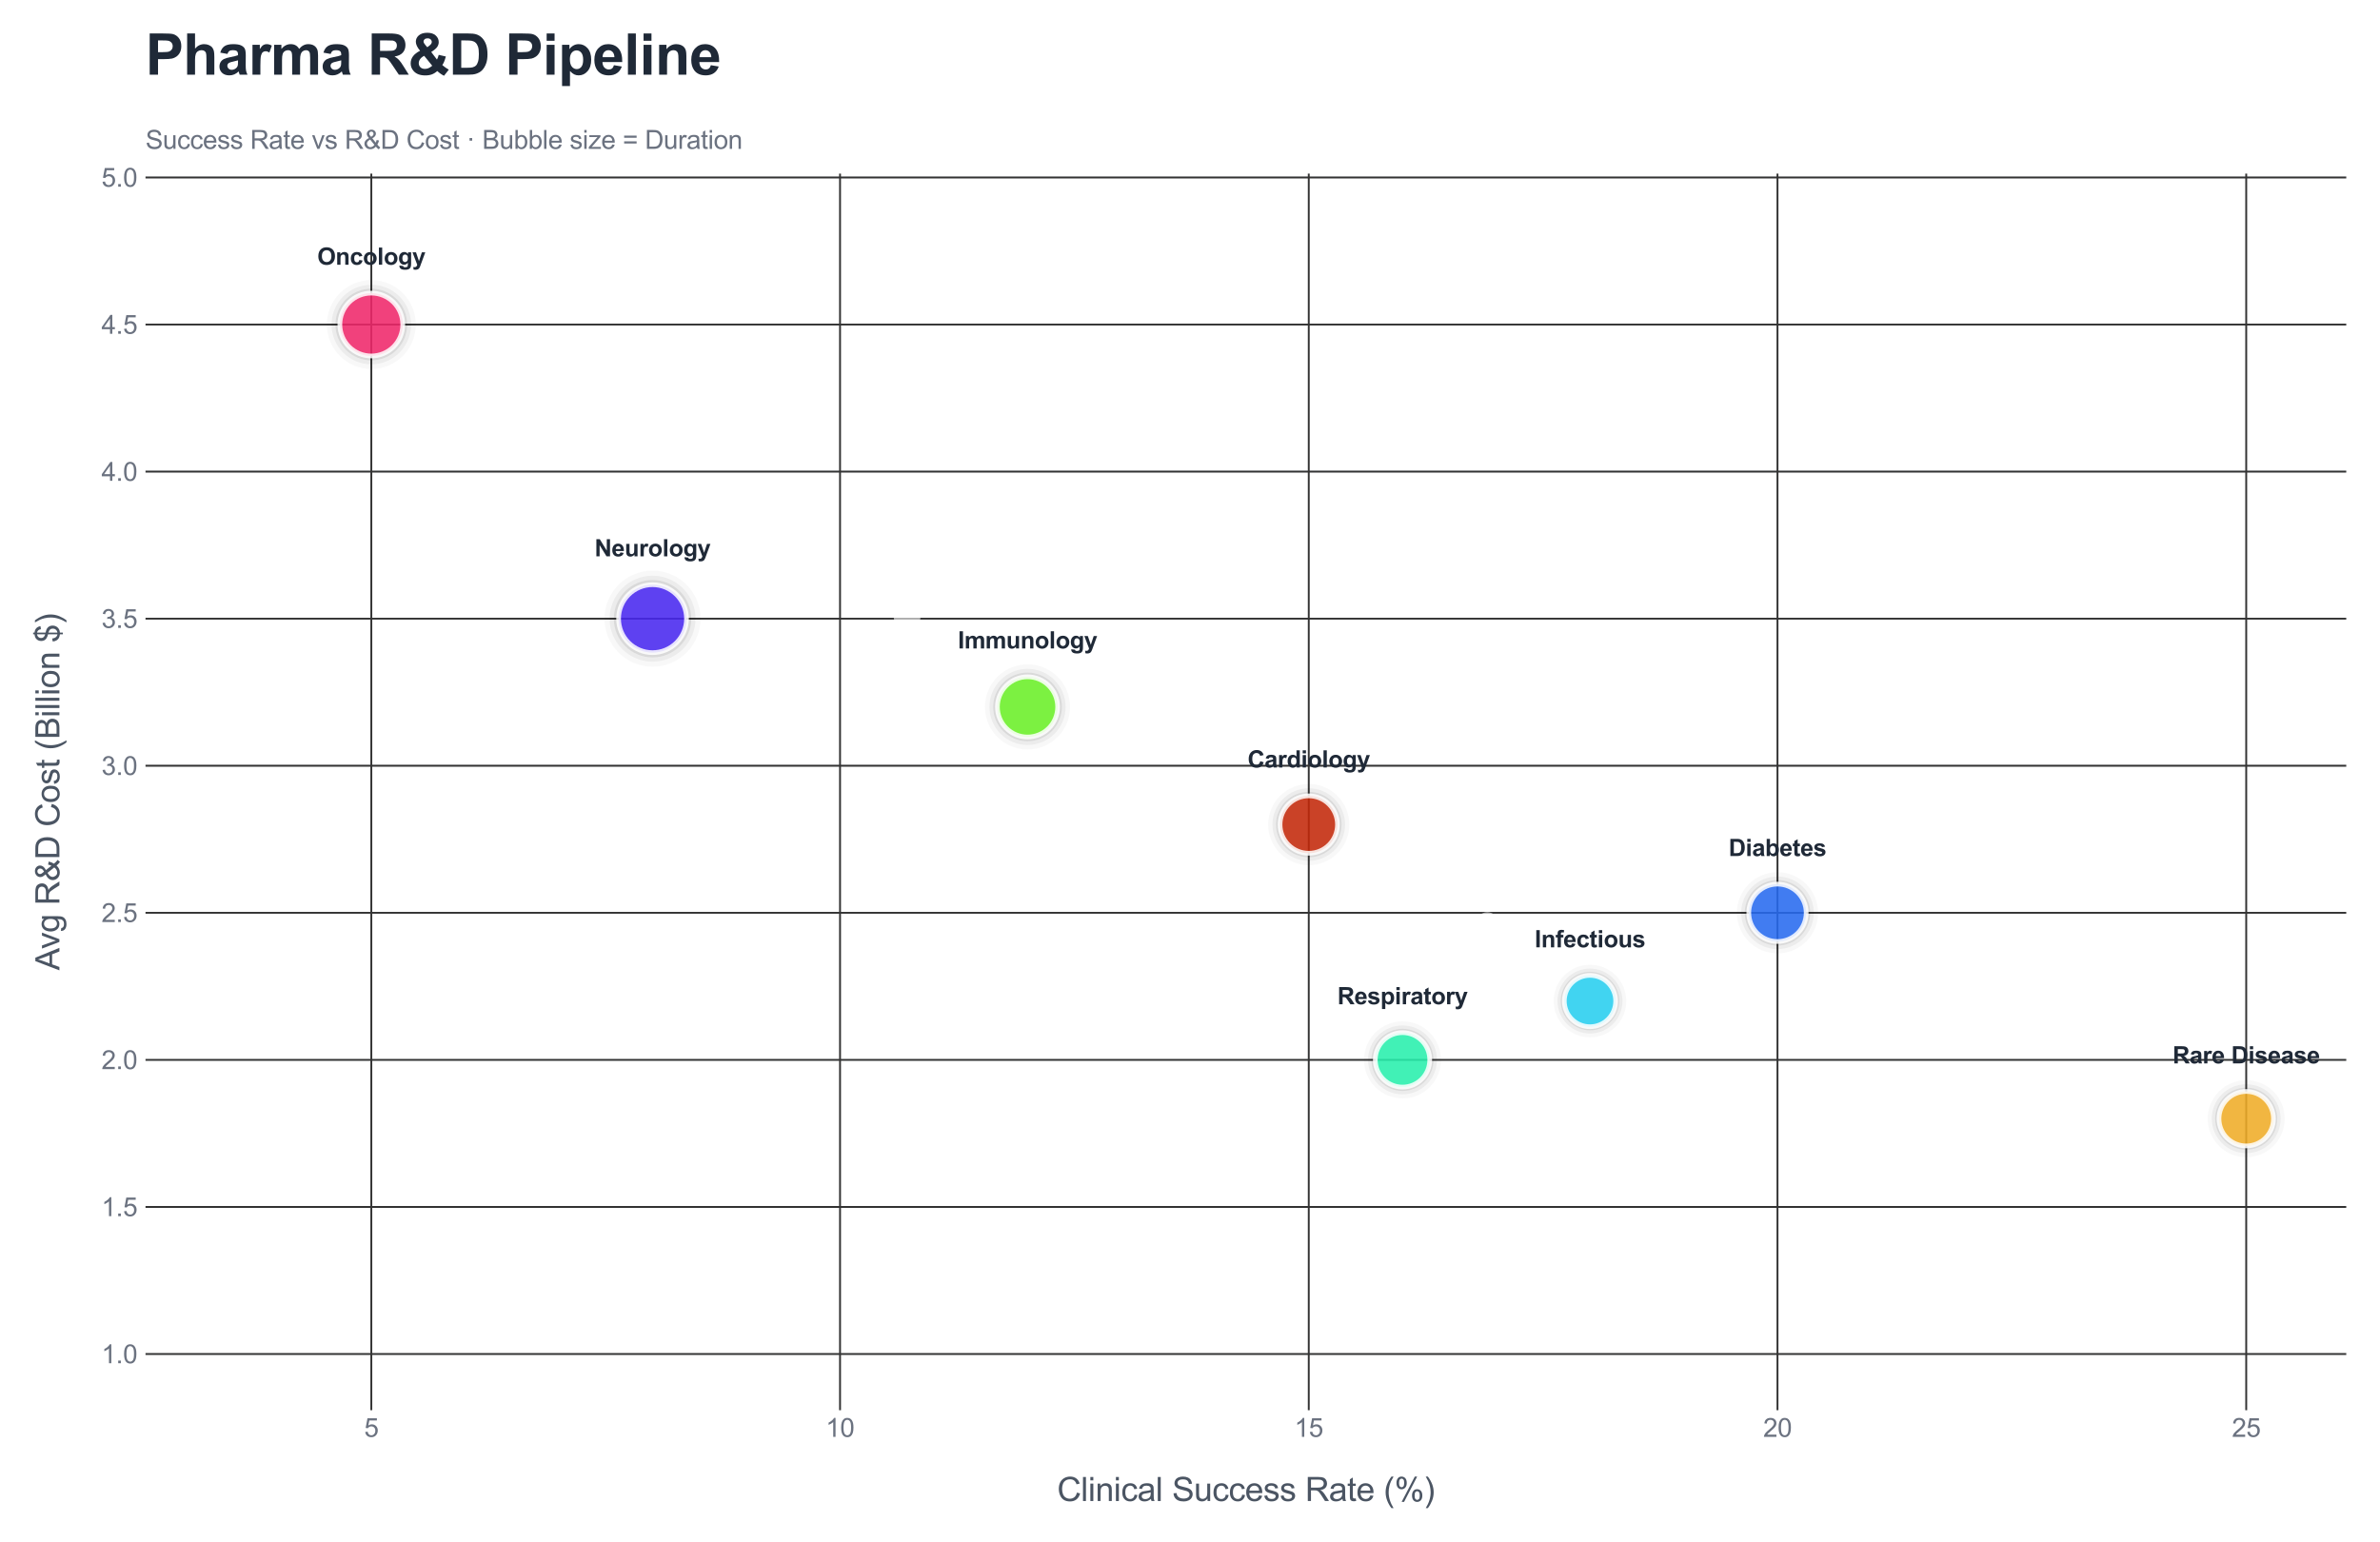 <?xml version="1.0" encoding="utf-8" standalone="no"?>
<!DOCTYPE svg PUBLIC "-//W3C//DTD SVG 1.1//EN"
  "http://www.w3.org/Graphics/SVG/1.1/DTD/svg11.dtd">
<svg xmlns:xlink="http://www.w3.org/1999/xlink" viewBox="0 0 1015.401 657.845" xmlns="http://www.w3.org/2000/svg" version="1.1">
 <defs>
  <style type="text/css">*{stroke-linejoin: round; stroke-linecap: butt}</style>
 </defs>
 <g id="figure_1">
  <g id="patch_1">
   <path d="M 0 657.845 
L 1015.401 657.845 
L 1015.401 0 
L 0 0 
z
" style="fill: #ffffff"/>
  </g>
  <g id="axes_1">
   <g id="patch_2">
    <path d="M 62.081 601.748 
L 1001.001 601.748 
L 1001.001 74.084 
L 62.081 74.084 
z
" style="fill: #ffffff"/>
   </g>
   <g id="line2d_1">
    <path d="M 62.081 577.763 
L 1001.001 577.763 
" clip-path="url(#p914182c24e)" style="fill: none; stroke: #f3f4f6; stroke-linecap: round"/>
   </g>
   <g id="line2d_2">
    <path d="M 62.081 452.254 
L 1001.001 452.254 
" clip-path="url(#p914182c24e)" style="fill: none; stroke: #f3f4f6; stroke-linecap: round"/>
   </g>
   <g id="line2d_3">
    <path d="M 62.081 326.745 
L 1001.001 326.745 
" clip-path="url(#p914182c24e)" style="fill: none; stroke: #f3f4f6; stroke-linecap: round"/>
   </g>
   <g id="line2d_4">
    <path d="M 62.081 201.236 
L 1001.001 201.236 
" clip-path="url(#p914182c24e)" style="fill: none; stroke: #f3f4f6; stroke-linecap: round"/>
   </g>
   <g id="line2d_5">
    <path d="M 62.081 75.728 
L 1001.001 75.728 
" clip-path="url(#p914182c24e)" style="fill: none; stroke: #f3f4f6; stroke-linecap: round"/>
   </g>
   <g id="matplotlib.axis_1">
    <g id="xtick_1">
     <g id="line2d_6">
      <path d="M 158.418 601.748 
L 158.418 74.084 
" clip-path="url(#p914182c24e)" style="fill: none; stroke: #333333; stroke-width: 0.8; stroke-linecap: round"/>
     </g>
     <g id="text_1">
      <!-- 5 -->
      <g style="fill: #6b7280" transform="translate(155.36 613.121) scale(0.11 -0.11)">
       <defs>
        <path id="ArialMT-35" d="M 266 1200 
L 856 1250 
Q 922 819 1161 601 
Q 1400 384 1738 384 
Q 2144 384 2425 690 
Q 2706 997 2706 1503 
Q 2706 1984 2436 2262 
Q 2166 2541 1728 2541 
Q 1456 2541 1237 2417 
Q 1019 2294 894 2097 
L 366 2166 
L 809 4519 
L 3088 4519 
L 3088 3981 
L 1259 3981 
L 1013 2750 
Q 1425 3038 1878 3038 
Q 2478 3038 2890 2622 
Q 3303 2206 3303 1553 
Q 3303 931 2941 478 
Q 2500 -78 1738 -78 
Q 1113 -78 717 272 
Q 322 622 266 1200 
z
" transform="scale(0.016)"/>
       </defs>
       <use xlink:href="#ArialMT-35"/>
      </g>
     </g>
    </g>
    <g id="xtick_2">
     <g id="line2d_7">
      <path d="M 358.394 601.748 
L 358.394 74.084 
" clip-path="url(#p914182c24e)" style="fill: none; stroke: #333333; stroke-width: 0.8; stroke-linecap: round"/>
     </g>
     <g id="text_2">
      <!-- 10 -->
      <g style="fill: #6b7280" transform="translate(352.277 613.121) scale(0.11 -0.11)">
       <defs>
        <path id="ArialMT-31" d="M 2384 0 
L 1822 0 
L 1822 3584 
Q 1619 3391 1289 3197 
Q 959 3003 697 2906 
L 697 3450 
Q 1169 3672 1522 3987 
Q 1875 4303 2022 4600 
L 2384 4600 
L 2384 0 
z
" transform="scale(0.016)"/>
        <path id="ArialMT-30" d="M 266 2259 
Q 266 3072 433 3567 
Q 600 4063 929 4331 
Q 1259 4600 1759 4600 
Q 2128 4600 2406 4451 
Q 2684 4303 2865 4023 
Q 3047 3744 3150 3342 
Q 3253 2941 3253 2259 
Q 3253 1453 3087 958 
Q 2922 463 2592 192 
Q 2263 -78 1759 -78 
Q 1097 -78 719 397 
Q 266 969 266 2259 
z
M 844 2259 
Q 844 1131 1108 757 
Q 1372 384 1759 384 
Q 2147 384 2411 759 
Q 2675 1134 2675 2259 
Q 2675 3391 2411 3762 
Q 2147 4134 1753 4134 
Q 1366 4134 1134 3806 
Q 844 3388 844 2259 
z
" transform="scale(0.016)"/>
       </defs>
       <use xlink:href="#ArialMT-31"/>
       <use xlink:href="#ArialMT-30" transform="translate(55.615 0)"/>
      </g>
     </g>
    </g>
    <g id="xtick_3">
     <g id="line2d_8">
      <path d="M 558.37 601.748 
L 558.37 74.084 
" clip-path="url(#p914182c24e)" style="fill: none; stroke: #333333; stroke-width: 0.8; stroke-linecap: round"/>
     </g>
     <g id="text_3">
      <!-- 15 -->
      <g style="fill: #6b7280" transform="translate(552.253 613.121) scale(0.11 -0.11)">
       <use xlink:href="#ArialMT-31"/>
       <use xlink:href="#ArialMT-35" transform="translate(55.615 0)"/>
      </g>
     </g>
    </g>
    <g id="xtick_4">
     <g id="line2d_9">
      <path d="M 758.346 601.748 
L 758.346 74.084 
" clip-path="url(#p914182c24e)" style="fill: none; stroke: #333333; stroke-width: 0.8; stroke-linecap: round"/>
     </g>
     <g id="text_4">
      <!-- 20 -->
      <g style="fill: #6b7280" transform="translate(752.229 613.121) scale(0.11 -0.11)">
       <defs>
        <path id="ArialMT-32" d="M 3222 541 
L 3222 0 
L 194 0 
Q 188 203 259 391 
Q 375 700 629 1000 
Q 884 1300 1366 1694 
Q 2113 2306 2375 2664 
Q 2638 3022 2638 3341 
Q 2638 3675 2398 3904 
Q 2159 4134 1775 4134 
Q 1369 4134 1125 3890 
Q 881 3647 878 3216 
L 300 3275 
Q 359 3922 746 4261 
Q 1134 4600 1788 4600 
Q 2447 4600 2831 4234 
Q 3216 3869 3216 3328 
Q 3216 3053 3103 2787 
Q 2991 2522 2730 2228 
Q 2469 1934 1863 1422 
Q 1356 997 1212 845 
Q 1069 694 975 541 
L 3222 541 
z
" transform="scale(0.016)"/>
       </defs>
       <use xlink:href="#ArialMT-32"/>
       <use xlink:href="#ArialMT-30" transform="translate(55.615 0)"/>
      </g>
     </g>
    </g>
    <g id="xtick_5">
     <g id="line2d_10">
      <path d="M 958.322 601.748 
L 958.322 74.084 
" clip-path="url(#p914182c24e)" style="fill: none; stroke: #333333; stroke-width: 0.8; stroke-linecap: round"/>
     </g>
     <g id="text_5">
      <!-- 25 -->
      <g style="fill: #6b7280" transform="translate(952.205 613.121) scale(0.11 -0.11)">
       <use xlink:href="#ArialMT-32"/>
       <use xlink:href="#ArialMT-35" transform="translate(55.615 0)"/>
      </g>
     </g>
    </g>
    <g id="text_6">
     <!-- Clinical Success Rate (%) -->
     <g style="fill: #4b5563" transform="translate(451.019 640.499) scale(0.14 -0.14)">
      <defs>
       <path id="ArialMT-43" d="M 3763 1606 
L 4369 1453 
Q 4178 706 3683 314 
Q 3188 -78 2472 -78 
Q 1731 -78 1267 223 
Q 803 525 561 1097 
Q 319 1669 319 2325 
Q 319 3041 592 3573 
Q 866 4106 1370 4382 
Q 1875 4659 2481 4659 
Q 3169 4659 3637 4309 
Q 4106 3959 4291 3325 
L 3694 3184 
Q 3534 3684 3231 3912 
Q 2928 4141 2469 4141 
Q 1941 4141 1586 3887 
Q 1231 3634 1087 3207 
Q 944 2781 944 2328 
Q 944 1744 1114 1308 
Q 1284 872 1643 656 
Q 2003 441 2422 441 
Q 2931 441 3284 734 
Q 3638 1028 3763 1606 
z
" transform="scale(0.016)"/>
       <path id="ArialMT-6c" d="M 409 0 
L 409 4581 
L 972 4581 
L 972 0 
L 409 0 
z
" transform="scale(0.016)"/>
       <path id="ArialMT-69" d="M 425 3934 
L 425 4581 
L 988 4581 
L 988 3934 
L 425 3934 
z
M 425 0 
L 425 3319 
L 988 3319 
L 988 0 
L 425 0 
z
" transform="scale(0.016)"/>
       <path id="ArialMT-6e" d="M 422 0 
L 422 3319 
L 928 3319 
L 928 2847 
Q 1294 3394 1984 3394 
Q 2284 3394 2536 3286 
Q 2788 3178 2913 3003 
Q 3038 2828 3088 2588 
Q 3119 2431 3119 2041 
L 3119 0 
L 2556 0 
L 2556 2019 
Q 2556 2363 2490 2533 
Q 2425 2703 2258 2804 
Q 2091 2906 1866 2906 
Q 1506 2906 1245 2678 
Q 984 2450 984 1813 
L 984 0 
L 422 0 
z
" transform="scale(0.016)"/>
       <path id="ArialMT-63" d="M 2588 1216 
L 3141 1144 
Q 3050 572 2676 248 
Q 2303 -75 1759 -75 
Q 1078 -75 664 370 
Q 250 816 250 1647 
Q 250 2184 428 2587 
Q 606 2991 970 3192 
Q 1334 3394 1763 3394 
Q 2303 3394 2647 3120 
Q 2991 2847 3088 2344 
L 2541 2259 
Q 2463 2594 2264 2762 
Q 2066 2931 1784 2931 
Q 1359 2931 1093 2626 
Q 828 2322 828 1663 
Q 828 994 1084 691 
Q 1341 388 1753 388 
Q 2084 388 2306 591 
Q 2528 794 2588 1216 
z
" transform="scale(0.016)"/>
       <path id="ArialMT-61" d="M 2588 409 
Q 2275 144 1986 34 
Q 1697 -75 1366 -75 
Q 819 -75 525 192 
Q 231 459 231 875 
Q 231 1119 342 1320 
Q 453 1522 633 1644 
Q 813 1766 1038 1828 
Q 1203 1872 1538 1913 
Q 2219 1994 2541 2106 
Q 2544 2222 2544 2253 
Q 2544 2597 2384 2738 
Q 2169 2928 1744 2928 
Q 1347 2928 1158 2789 
Q 969 2650 878 2297 
L 328 2372 
Q 403 2725 575 2942 
Q 747 3159 1072 3276 
Q 1397 3394 1825 3394 
Q 2250 3394 2515 3294 
Q 2781 3194 2906 3042 
Q 3031 2891 3081 2659 
Q 3109 2516 3109 2141 
L 3109 1391 
Q 3109 606 3145 398 
Q 3181 191 3288 0 
L 2700 0 
Q 2613 175 2588 409 
z
M 2541 1666 
Q 2234 1541 1622 1453 
Q 1275 1403 1131 1340 
Q 988 1278 909 1158 
Q 831 1038 831 891 
Q 831 666 1001 516 
Q 1172 366 1500 366 
Q 1825 366 2078 508 
Q 2331 650 2450 897 
Q 2541 1088 2541 1459 
L 2541 1666 
z
" transform="scale(0.016)"/>
       <path id="ArialMT-20" transform="scale(0.016)"/>
       <path id="ArialMT-53" d="M 288 1472 
L 859 1522 
Q 900 1178 1048 958 
Q 1197 738 1509 602 
Q 1822 466 2213 466 
Q 2559 466 2825 569 
Q 3091 672 3220 851 
Q 3350 1031 3350 1244 
Q 3350 1459 3225 1620 
Q 3100 1781 2813 1891 
Q 2628 1963 1997 2114 
Q 1366 2266 1113 2400 
Q 784 2572 623 2826 
Q 463 3081 463 3397 
Q 463 3744 659 4045 
Q 856 4347 1234 4503 
Q 1613 4659 2075 4659 
Q 2584 4659 2973 4495 
Q 3363 4331 3572 4012 
Q 3781 3694 3797 3291 
L 3216 3247 
Q 3169 3681 2898 3903 
Q 2628 4125 2100 4125 
Q 1550 4125 1298 3923 
Q 1047 3722 1047 3438 
Q 1047 3191 1225 3031 
Q 1400 2872 2139 2705 
Q 2878 2538 3153 2413 
Q 3553 2228 3743 1945 
Q 3934 1663 3934 1294 
Q 3934 928 3725 604 
Q 3516 281 3123 101 
Q 2731 -78 2241 -78 
Q 1619 -78 1198 103 
Q 778 284 539 648 
Q 300 1013 288 1472 
z
" transform="scale(0.016)"/>
       <path id="ArialMT-75" d="M 2597 0 
L 2597 488 
Q 2209 -75 1544 -75 
Q 1250 -75 995 37 
Q 741 150 617 320 
Q 494 491 444 738 
Q 409 903 409 1263 
L 409 3319 
L 972 3319 
L 972 1478 
Q 972 1038 1006 884 
Q 1059 663 1231 536 
Q 1403 409 1656 409 
Q 1909 409 2131 539 
Q 2353 669 2445 892 
Q 2538 1116 2538 1541 
L 2538 3319 
L 3100 3319 
L 3100 0 
L 2597 0 
z
" transform="scale(0.016)"/>
       <path id="ArialMT-65" d="M 2694 1069 
L 3275 997 
Q 3138 488 2766 206 
Q 2394 -75 1816 -75 
Q 1088 -75 661 373 
Q 234 822 234 1631 
Q 234 2469 665 2931 
Q 1097 3394 1784 3394 
Q 2450 3394 2872 2941 
Q 3294 2488 3294 1666 
Q 3294 1616 3291 1516 
L 816 1516 
Q 847 969 1125 678 
Q 1403 388 1819 388 
Q 2128 388 2347 550 
Q 2566 713 2694 1069 
z
M 847 1978 
L 2700 1978 
Q 2663 2397 2488 2606 
Q 2219 2931 1791 2931 
Q 1403 2931 1139 2672 
Q 875 2413 847 1978 
z
" transform="scale(0.016)"/>
       <path id="ArialMT-73" d="M 197 991 
L 753 1078 
Q 800 744 1014 566 
Q 1228 388 1613 388 
Q 2000 388 2187 545 
Q 2375 703 2375 916 
Q 2375 1106 2209 1216 
Q 2094 1291 1634 1406 
Q 1016 1563 777 1677 
Q 538 1791 414 1992 
Q 291 2194 291 2438 
Q 291 2659 392 2848 
Q 494 3038 669 3163 
Q 800 3259 1026 3326 
Q 1253 3394 1513 3394 
Q 1903 3394 2198 3281 
Q 2494 3169 2634 2976 
Q 2775 2784 2828 2463 
L 2278 2388 
Q 2241 2644 2061 2787 
Q 1881 2931 1553 2931 
Q 1166 2931 1000 2803 
Q 834 2675 834 2503 
Q 834 2394 903 2306 
Q 972 2216 1119 2156 
Q 1203 2125 1616 2013 
Q 2213 1853 2448 1751 
Q 2684 1650 2818 1456 
Q 2953 1263 2953 975 
Q 2953 694 2789 445 
Q 2625 197 2315 61 
Q 2006 -75 1616 -75 
Q 969 -75 630 194 
Q 291 463 197 991 
z
" transform="scale(0.016)"/>
       <path id="ArialMT-52" d="M 503 0 
L 503 4581 
L 2534 4581 
Q 3147 4581 3465 4457 
Q 3784 4334 3975 4021 
Q 4166 3709 4166 3331 
Q 4166 2844 3850 2509 
Q 3534 2175 2875 2084 
Q 3116 1969 3241 1856 
Q 3506 1613 3744 1247 
L 4541 0 
L 3778 0 
L 3172 953 
Q 2906 1366 2734 1584 
Q 2563 1803 2427 1890 
Q 2291 1978 2150 2013 
Q 2047 2034 1813 2034 
L 1109 2034 
L 1109 0 
L 503 0 
z
M 1109 2559 
L 2413 2559 
Q 2828 2559 3062 2645 
Q 3297 2731 3419 2920 
Q 3541 3109 3541 3331 
Q 3541 3656 3305 3865 
Q 3069 4075 2559 4075 
L 1109 4075 
L 1109 2559 
z
" transform="scale(0.016)"/>
       <path id="ArialMT-74" d="M 1650 503 
L 1731 6 
Q 1494 -44 1306 -44 
Q 1000 -44 831 53 
Q 663 150 594 308 
Q 525 466 525 972 
L 525 2881 
L 113 2881 
L 113 3319 
L 525 3319 
L 525 4141 
L 1084 4478 
L 1084 3319 
L 1650 3319 
L 1650 2881 
L 1084 2881 
L 1084 941 
Q 1084 700 1114 631 
Q 1144 563 1211 522 
Q 1278 481 1403 481 
Q 1497 481 1650 503 
z
" transform="scale(0.016)"/>
       <path id="ArialMT-28" d="M 1497 -1347 
Q 1031 -759 709 28 
Q 388 816 388 1659 
Q 388 2403 628 3084 
Q 909 3875 1497 4659 
L 1900 4659 
Q 1522 4009 1400 3731 
Q 1209 3300 1100 2831 
Q 966 2247 966 1656 
Q 966 153 1900 -1347 
L 1497 -1347 
z
" transform="scale(0.016)"/>
       <path id="ArialMT-25" d="M 372 3481 
Q 372 3972 619 4315 
Q 866 4659 1334 4659 
Q 1766 4659 2048 4351 
Q 2331 4044 2331 3447 
Q 2331 2866 2045 2552 
Q 1759 2238 1341 2238 
Q 925 2238 648 2547 
Q 372 2856 372 3481 
z
M 1350 4272 
Q 1141 4272 1002 4090 
Q 863 3909 863 3425 
Q 863 2984 1003 2804 
Q 1144 2625 1350 2625 
Q 1563 2625 1702 2806 
Q 1841 2988 1841 3469 
Q 1841 3913 1700 4092 
Q 1559 4272 1350 4272 
z
M 1353 -169 
L 3859 4659 
L 4316 4659 
L 1819 -169 
L 1353 -169 
z
M 3334 1075 
Q 3334 1569 3581 1911 
Q 3828 2253 4300 2253 
Q 4731 2253 5014 1945 
Q 5297 1638 5297 1041 
Q 5297 459 5011 145 
Q 4725 -169 4303 -169 
Q 3888 -169 3611 142 
Q 3334 453 3334 1075 
z
M 4316 1866 
Q 4103 1866 3964 1684 
Q 3825 1503 3825 1019 
Q 3825 581 3965 400 
Q 4106 219 4313 219 
Q 4528 219 4667 400 
Q 4806 581 4806 1063 
Q 4806 1506 4665 1686 
Q 4525 1866 4316 1866 
z
" transform="scale(0.016)"/>
       <path id="ArialMT-29" d="M 791 -1347 
L 388 -1347 
Q 1322 153 1322 1656 
Q 1322 2244 1188 2822 
Q 1081 3291 891 3722 
Q 769 4003 388 4659 
L 791 4659 
Q 1378 3875 1659 3084 
Q 1900 2403 1900 1659 
Q 1900 816 1576 28 
Q 1253 -759 791 -1347 
z
" transform="scale(0.016)"/>
      </defs>
      <use xlink:href="#ArialMT-43"/>
      <use xlink:href="#ArialMT-6c" transform="translate(72.217 0)"/>
      <use xlink:href="#ArialMT-69" transform="translate(94.434 0)"/>
      <use xlink:href="#ArialMT-6e" transform="translate(116.65 0)"/>
      <use xlink:href="#ArialMT-69" transform="translate(172.266 0)"/>
      <use xlink:href="#ArialMT-63" transform="translate(194.482 0)"/>
      <use xlink:href="#ArialMT-61" transform="translate(244.482 0)"/>
      <use xlink:href="#ArialMT-6c" transform="translate(300.098 0)"/>
      <use xlink:href="#ArialMT-20" transform="translate(322.314 0)"/>
      <use xlink:href="#ArialMT-53" transform="translate(350.098 0)"/>
      <use xlink:href="#ArialMT-75" transform="translate(416.797 0)"/>
      <use xlink:href="#ArialMT-63" transform="translate(472.412 0)"/>
      <use xlink:href="#ArialMT-63" transform="translate(522.412 0)"/>
      <use xlink:href="#ArialMT-65" transform="translate(572.412 0)"/>
      <use xlink:href="#ArialMT-73" transform="translate(628.027 0)"/>
      <use xlink:href="#ArialMT-73" transform="translate(678.027 0)"/>
      <use xlink:href="#ArialMT-20" transform="translate(728.027 0)"/>
      <use xlink:href="#ArialMT-52" transform="translate(755.811 0)"/>
      <use xlink:href="#ArialMT-61" transform="translate(828.027 0)"/>
      <use xlink:href="#ArialMT-74" transform="translate(883.643 0)"/>
      <use xlink:href="#ArialMT-65" transform="translate(911.426 0)"/>
      <use xlink:href="#ArialMT-20" transform="translate(967.041 0)"/>
      <use xlink:href="#ArialMT-28" transform="translate(994.824 0)"/>
      <use xlink:href="#ArialMT-25" transform="translate(1028.125 0)"/>
      <use xlink:href="#ArialMT-29" transform="translate(1117.041 0)"/>
     </g>
    </g>
   </g>
   <g id="matplotlib.axis_2">
    <g id="ytick_1">
     <g id="line2d_11">
      <path d="M 62.081 577.763 
L 1001.001 577.763 
" clip-path="url(#p914182c24e)" style="fill: none; stroke: #333333; stroke-width: 0.8; stroke-linecap: round"/>
     </g>
     <g id="text_7">
      <!-- 1.0 -->
      <g style="fill: #6b7280" transform="translate(43.291 581.7) scale(0.11 -0.11)">
       <defs>
        <path id="ArialMT-2e" d="M 581 0 
L 581 641 
L 1222 641 
L 1222 0 
L 581 0 
z
" transform="scale(0.016)"/>
       </defs>
       <use xlink:href="#ArialMT-31"/>
       <use xlink:href="#ArialMT-2e" transform="translate(55.615 0)"/>
       <use xlink:href="#ArialMT-30" transform="translate(83.398 0)"/>
      </g>
     </g>
    </g>
    <g id="ytick_2">
     <g id="line2d_12">
      <path d="M 62.081 515.008 
L 1001.001 515.008 
" clip-path="url(#p914182c24e)" style="fill: none; stroke: #333333; stroke-width: 0.8; stroke-linecap: round"/>
     </g>
     <g id="text_8">
      <!-- 1.5 -->
      <g style="fill: #6b7280" transform="translate(43.291 518.945) scale(0.11 -0.11)">
       <use xlink:href="#ArialMT-31"/>
       <use xlink:href="#ArialMT-2e" transform="translate(55.615 0)"/>
       <use xlink:href="#ArialMT-35" transform="translate(83.398 0)"/>
      </g>
     </g>
    </g>
    <g id="ytick_3">
     <g id="line2d_13">
      <path d="M 62.081 452.254 
L 1001.001 452.254 
" clip-path="url(#p914182c24e)" style="fill: none; stroke: #333333; stroke-width: 0.8; stroke-linecap: round"/>
     </g>
     <g id="text_9">
      <!-- 2.0 -->
      <g style="fill: #6b7280" transform="translate(43.291 456.191) scale(0.11 -0.11)">
       <use xlink:href="#ArialMT-32"/>
       <use xlink:href="#ArialMT-2e" transform="translate(55.615 0)"/>
       <use xlink:href="#ArialMT-30" transform="translate(83.398 0)"/>
      </g>
     </g>
    </g>
    <g id="ytick_4">
     <g id="line2d_14">
      <path d="M 62.081 389.5 
L 1001.001 389.5 
" clip-path="url(#p914182c24e)" style="fill: none; stroke: #333333; stroke-width: 0.8; stroke-linecap: round"/>
     </g>
     <g id="text_10">
      <!-- 2.5 -->
      <g style="fill: #6b7280" transform="translate(43.291 393.436) scale(0.11 -0.11)">
       <use xlink:href="#ArialMT-32"/>
       <use xlink:href="#ArialMT-2e" transform="translate(55.615 0)"/>
       <use xlink:href="#ArialMT-35" transform="translate(83.398 0)"/>
      </g>
     </g>
    </g>
    <g id="ytick_5">
     <g id="line2d_15">
      <path d="M 62.081 326.745 
L 1001.001 326.745 
" clip-path="url(#p914182c24e)" style="fill: none; stroke: #333333; stroke-width: 0.8; stroke-linecap: round"/>
     </g>
     <g id="text_11">
      <!-- 3.0 -->
      <g style="fill: #6b7280" transform="translate(43.291 330.682) scale(0.11 -0.11)">
       <defs>
        <path id="ArialMT-33" d="M 269 1209 
L 831 1284 
Q 928 806 1161 595 
Q 1394 384 1728 384 
Q 2125 384 2398 659 
Q 2672 934 2672 1341 
Q 2672 1728 2419 1979 
Q 2166 2231 1775 2231 
Q 1616 2231 1378 2169 
L 1441 2663 
Q 1497 2656 1531 2656 
Q 1891 2656 2178 2843 
Q 2466 3031 2466 3422 
Q 2466 3731 2256 3934 
Q 2047 4138 1716 4138 
Q 1388 4138 1169 3931 
Q 950 3725 888 3313 
L 325 3413 
Q 428 3978 793 4289 
Q 1159 4600 1703 4600 
Q 2078 4600 2393 4439 
Q 2709 4278 2876 4000 
Q 3044 3722 3044 3409 
Q 3044 3113 2884 2869 
Q 2725 2625 2413 2481 
Q 2819 2388 3044 2092 
Q 3269 1797 3269 1353 
Q 3269 753 2831 336 
Q 2394 -81 1725 -81 
Q 1122 -81 723 278 
Q 325 638 269 1209 
z
" transform="scale(0.016)"/>
       </defs>
       <use xlink:href="#ArialMT-33"/>
       <use xlink:href="#ArialMT-2e" transform="translate(55.615 0)"/>
       <use xlink:href="#ArialMT-30" transform="translate(83.398 0)"/>
      </g>
     </g>
    </g>
    <g id="ytick_6">
     <g id="line2d_16">
      <path d="M 62.081 263.991 
L 1001.001 263.991 
" clip-path="url(#p914182c24e)" style="fill: none; stroke: #333333; stroke-width: 0.8; stroke-linecap: round"/>
     </g>
     <g id="text_12">
      <!-- 3.5 -->
      <g style="fill: #6b7280" transform="translate(43.291 267.928) scale(0.11 -0.11)">
       <use xlink:href="#ArialMT-33"/>
       <use xlink:href="#ArialMT-2e" transform="translate(55.615 0)"/>
       <use xlink:href="#ArialMT-35" transform="translate(83.398 0)"/>
      </g>
     </g>
    </g>
    <g id="ytick_7">
     <g id="line2d_17">
      <path d="M 62.081 201.236 
L 1001.001 201.236 
" clip-path="url(#p914182c24e)" style="fill: none; stroke: #333333; stroke-width: 0.8; stroke-linecap: round"/>
     </g>
     <g id="text_13">
      <!-- 4.0 -->
      <g style="fill: #6b7280" transform="translate(43.291 205.173) scale(0.11 -0.11)">
       <defs>
        <path id="ArialMT-34" d="M 2069 0 
L 2069 1097 
L 81 1097 
L 81 1613 
L 2172 4581 
L 2631 4581 
L 2631 1613 
L 3250 1613 
L 3250 1097 
L 2631 1097 
L 2631 0 
L 2069 0 
z
M 2069 1613 
L 2069 3678 
L 634 1613 
L 2069 1613 
z
" transform="scale(0.016)"/>
       </defs>
       <use xlink:href="#ArialMT-34"/>
       <use xlink:href="#ArialMT-2e" transform="translate(55.615 0)"/>
       <use xlink:href="#ArialMT-30" transform="translate(83.398 0)"/>
      </g>
     </g>
    </g>
    <g id="ytick_8">
     <g id="line2d_18">
      <path d="M 62.081 138.482 
L 1001.001 138.482 
" clip-path="url(#p914182c24e)" style="fill: none; stroke: #333333; stroke-width: 0.8; stroke-linecap: round"/>
     </g>
     <g id="text_14">
      <!-- 4.5 -->
      <g style="fill: #6b7280" transform="translate(43.291 142.419) scale(0.11 -0.11)">
       <use xlink:href="#ArialMT-34"/>
       <use xlink:href="#ArialMT-2e" transform="translate(55.615 0)"/>
       <use xlink:href="#ArialMT-35" transform="translate(83.398 0)"/>
      </g>
     </g>
    </g>
    <g id="ytick_9">
     <g id="line2d_19">
      <path d="M 62.081 75.728 
L 1001.001 75.728 
" clip-path="url(#p914182c24e)" style="fill: none; stroke: #333333; stroke-width: 0.8; stroke-linecap: round"/>
     </g>
     <g id="text_15">
      <!-- 5.0 -->
      <g style="fill: #6b7280" transform="translate(43.291 79.664) scale(0.11 -0.11)">
       <use xlink:href="#ArialMT-35"/>
       <use xlink:href="#ArialMT-2e" transform="translate(55.615 0)"/>
       <use xlink:href="#ArialMT-30" transform="translate(83.398 0)"/>
      </g>
     </g>
    </g>
    <g id="text_16">
     <!-- Avg R&amp;D Cost (Billion $) -->
     <g style="fill: #4b5563" transform="translate(25.344 414.037) rotate(-90) scale(0.14 -0.14)">
      <defs>
       <path id="ArialMT-41" d="M -9 0 
L 1750 4581 
L 2403 4581 
L 4278 0 
L 3588 0 
L 3053 1388 
L 1138 1388 
L 634 0 
L -9 0 
z
M 1313 1881 
L 2866 1881 
L 2388 3150 
Q 2169 3728 2063 4100 
Q 1975 3659 1816 3225 
L 1313 1881 
z
" transform="scale(0.016)"/>
       <path id="ArialMT-76" d="M 1344 0 
L 81 3319 
L 675 3319 
L 1388 1331 
Q 1503 1009 1600 663 
Q 1675 925 1809 1294 
L 2547 3319 
L 3125 3319 
L 1869 0 
L 1344 0 
z
" transform="scale(0.016)"/>
       <path id="ArialMT-67" d="M 319 -275 
L 866 -356 
Q 900 -609 1056 -725 
Q 1266 -881 1628 -881 
Q 2019 -881 2231 -725 
Q 2444 -569 2519 -288 
Q 2563 -116 2559 434 
Q 2191 0 1641 0 
Q 956 0 581 494 
Q 206 988 206 1678 
Q 206 2153 378 2554 
Q 550 2956 876 3175 
Q 1203 3394 1644 3394 
Q 2231 3394 2613 2919 
L 2613 3319 
L 3131 3319 
L 3131 450 
Q 3131 -325 2973 -648 
Q 2816 -972 2473 -1159 
Q 2131 -1347 1631 -1347 
Q 1038 -1347 672 -1080 
Q 306 -813 319 -275 
z
M 784 1719 
Q 784 1066 1043 766 
Q 1303 466 1694 466 
Q 2081 466 2343 764 
Q 2606 1063 2606 1700 
Q 2606 2309 2336 2618 
Q 2066 2928 1684 2928 
Q 1309 2928 1046 2623 
Q 784 2319 784 1719 
z
" transform="scale(0.016)"/>
       <path id="ArialMT-26" d="M 3041 541 
Q 2763 231 2434 76 
Q 2106 -78 1725 -78 
Q 1022 -78 609 397 
Q 275 784 275 1263 
Q 275 1688 548 2030 
Q 822 2372 1366 2631 
Q 1056 2988 953 3209 
Q 850 3431 850 3638 
Q 850 4050 1173 4354 
Q 1497 4659 1988 4659 
Q 2456 4659 2754 4371 
Q 3053 4084 3053 3681 
Q 3053 3028 2188 2566 
L 3009 1519 
Q 3150 1794 3228 2156 
L 3813 2031 
Q 3663 1431 3406 1044 
Q 3722 625 4122 341 
L 3744 -106 
Q 3403 113 3041 541 
z
M 1897 2928 
Q 2263 3144 2370 3306 
Q 2478 3469 2478 3666 
Q 2478 3900 2329 4048 
Q 2181 4197 1959 4197 
Q 1731 4197 1579 4050 
Q 1428 3903 1428 3691 
Q 1428 3584 1483 3467 
Q 1538 3350 1647 3219 
L 1897 2928 
z
M 2688 984 
L 1656 2263 
Q 1200 1991 1040 1758 
Q 881 1525 881 1297 
Q 881 1019 1103 719 
Q 1325 419 1731 419 
Q 1984 419 2254 576 
Q 2525 734 2688 984 
z
" transform="scale(0.016)"/>
       <path id="ArialMT-44" d="M 494 0 
L 494 4581 
L 2072 4581 
Q 2606 4581 2888 4516 
Q 3281 4425 3559 4188 
Q 3922 3881 4101 3404 
Q 4281 2928 4281 2316 
Q 4281 1794 4159 1391 
Q 4038 988 3847 723 
Q 3656 459 3429 307 
Q 3203 156 2883 78 
Q 2563 0 2147 0 
L 494 0 
z
M 1100 541 
L 2078 541 
Q 2531 541 2789 625 
Q 3047 709 3200 863 
Q 3416 1078 3536 1442 
Q 3656 1806 3656 2325 
Q 3656 3044 3420 3430 
Q 3184 3816 2847 3947 
Q 2603 4041 2063 4041 
L 1100 4041 
L 1100 541 
z
" transform="scale(0.016)"/>
       <path id="ArialMT-6f" d="M 213 1659 
Q 213 2581 725 3025 
Q 1153 3394 1769 3394 
Q 2453 3394 2887 2945 
Q 3322 2497 3322 1706 
Q 3322 1066 3130 698 
Q 2938 331 2570 128 
Q 2203 -75 1769 -75 
Q 1072 -75 642 372 
Q 213 819 213 1659 
z
M 791 1659 
Q 791 1022 1069 705 
Q 1347 388 1769 388 
Q 2188 388 2466 706 
Q 2744 1025 2744 1678 
Q 2744 2294 2464 2611 
Q 2184 2928 1769 2928 
Q 1347 2928 1069 2612 
Q 791 2297 791 1659 
z
" transform="scale(0.016)"/>
       <path id="ArialMT-42" d="M 469 0 
L 469 4581 
L 2188 4581 
Q 2713 4581 3030 4442 
Q 3347 4303 3526 4014 
Q 3706 3725 3706 3409 
Q 3706 3116 3547 2856 
Q 3388 2597 3066 2438 
Q 3481 2316 3704 2022 
Q 3928 1728 3928 1328 
Q 3928 1006 3792 729 
Q 3656 453 3456 303 
Q 3256 153 2954 76 
Q 2653 0 2216 0 
L 469 0 
z
M 1075 2656 
L 2066 2656 
Q 2469 2656 2644 2709 
Q 2875 2778 2992 2937 
Q 3109 3097 3109 3338 
Q 3109 3566 3000 3739 
Q 2891 3913 2687 3977 
Q 2484 4041 1991 4041 
L 1075 4041 
L 1075 2656 
z
M 1075 541 
L 2216 541 
Q 2509 541 2628 563 
Q 2838 600 2978 687 
Q 3119 775 3209 942 
Q 3300 1109 3300 1328 
Q 3300 1584 3169 1773 
Q 3038 1963 2805 2039 
Q 2572 2116 2134 2116 
L 1075 2116 
L 1075 541 
z
" transform="scale(0.016)"/>
       <path id="ArialMT-24" d="M 1594 -659 
L 1594 -97 
Q 1172 -44 908 92 
Q 644 228 451 531 
Q 259 834 228 1272 
L 794 1378 
Q 859 925 1025 713 
Q 1263 413 1594 378 
L 1594 2169 
Q 1247 2234 884 2438 
Q 616 2588 470 2853 
Q 325 3119 325 3456 
Q 325 4056 750 4428 
Q 1034 4678 1594 4734 
L 1594 5003 
L 1925 5003 
L 1925 4734 
Q 2416 4688 2703 4447 
Q 3072 4141 3147 3606 
L 2566 3519 
Q 2516 3850 2358 4026 
Q 2200 4203 1925 4259 
L 1925 2638 
Q 2350 2531 2488 2472 
Q 2750 2356 2915 2190 
Q 3081 2025 3170 1797 
Q 3259 1569 3259 1303 
Q 3259 719 2887 328 
Q 2516 -63 1925 -91 
L 1925 -659 
L 1594 -659 
z
M 1594 4266 
Q 1266 4216 1077 4003 
Q 888 3791 888 3500 
Q 888 3213 1048 3019 
Q 1209 2825 1594 2709 
L 1594 4266 
z
M 1925 378 
Q 2253 419 2467 662 
Q 2681 906 2681 1266 
Q 2681 1572 2529 1758 
Q 2378 1944 1925 2091 
L 1925 378 
z
" transform="scale(0.016)"/>
      </defs>
      <use xlink:href="#ArialMT-41"/>
      <use xlink:href="#ArialMT-76" transform="translate(64.949 0)"/>
      <use xlink:href="#ArialMT-67" transform="translate(114.949 0)"/>
      <use xlink:href="#ArialMT-20" transform="translate(170.564 0)"/>
      <use xlink:href="#ArialMT-52" transform="translate(198.348 0)"/>
      <use xlink:href="#ArialMT-26" transform="translate(270.564 0)"/>
      <use xlink:href="#ArialMT-44" transform="translate(337.264 0)"/>
      <use xlink:href="#ArialMT-20" transform="translate(409.48 0)"/>
      <use xlink:href="#ArialMT-43" transform="translate(437.264 0)"/>
      <use xlink:href="#ArialMT-6f" transform="translate(509.48 0)"/>
      <use xlink:href="#ArialMT-73" transform="translate(565.096 0)"/>
      <use xlink:href="#ArialMT-74" transform="translate(615.096 0)"/>
      <use xlink:href="#ArialMT-20" transform="translate(642.879 0)"/>
      <use xlink:href="#ArialMT-28" transform="translate(670.662 0)"/>
      <use xlink:href="#ArialMT-42" transform="translate(703.963 0)"/>
      <use xlink:href="#ArialMT-69" transform="translate(770.662 0)"/>
      <use xlink:href="#ArialMT-6c" transform="translate(792.879 0)"/>
      <use xlink:href="#ArialMT-6c" transform="translate(815.096 0)"/>
      <use xlink:href="#ArialMT-69" transform="translate(837.312 0)"/>
      <use xlink:href="#ArialMT-6f" transform="translate(859.529 0)"/>
      <use xlink:href="#ArialMT-6e" transform="translate(915.145 0)"/>
      <use xlink:href="#ArialMT-20" transform="translate(970.76 0)"/>
      <use xlink:href="#ArialMT-24" transform="translate(998.543 0)"/>
      <use xlink:href="#ArialMT-29" transform="translate(1054.158 0)"/>
     </g>
    </g>
   </g>
   <g id="PathCollection_1">
    <path d="M 158.418 157.456 
C 163.45 157.456 168.276 155.457 171.834 151.898 
C 175.393 148.34 177.392 143.514 177.392 138.482 
C 177.392 133.45 175.393 128.624 171.834 125.066 
C 168.276 121.508 163.45 119.508 158.418 119.508 
C 153.386 119.508 148.56 121.508 145.002 125.066 
C 141.444 128.624 139.444 133.45 139.444 138.482 
C 139.444 143.514 141.444 148.34 145.002 151.898 
C 148.56 155.457 153.386 157.456 158.418 157.456 
z
" clip-path="url(#p914182c24e)" style="fill-opacity: 0.03"/>
    <path d="M 558.37 369.168 
C 562.964 369.168 567.37 367.343 570.618 364.094 
C 573.866 360.846 575.691 356.44 575.691 351.847 
C 575.691 347.254 573.866 342.848 570.618 339.6 
C 567.37 336.351 562.964 334.526 558.37 334.526 
C 553.777 334.526 549.371 336.351 546.123 339.6 
C 542.875 342.848 541.05 347.254 541.05 351.847 
C 541.05 356.44 542.875 360.846 546.123 364.094 
C 549.371 367.343 553.777 369.168 558.37 369.168 
z
" clip-path="url(#p914182c24e)" style="fill-opacity: 0.03"/>
    <path d="M 278.404 284.485 
C 283.839 284.485 289.052 282.325 292.895 278.482 
C 296.738 274.639 298.898 269.426 298.898 263.991 
C 298.898 258.556 296.738 253.343 292.895 249.499 
C 289.052 245.656 283.839 243.497 278.404 243.497 
C 272.969 243.497 267.755 245.656 263.912 249.499 
C 260.069 253.343 257.91 258.556 257.91 263.991 
C 257.91 269.426 260.069 274.639 263.912 278.482 
C 267.755 282.325 272.969 284.485 278.404 284.485 
z
" clip-path="url(#p914182c24e)" style="fill-opacity: 0.03"/>
    <path d="M 438.385 319.809 
C 443.202 319.809 447.823 317.895 451.23 314.489 
C 454.636 311.082 456.55 306.461 456.55 301.643 
C 456.55 296.826 454.636 292.205 451.23 288.798 
C 447.823 285.392 443.202 283.478 438.385 283.478 
C 433.567 283.478 428.946 285.392 425.539 288.798 
C 422.133 292.205 420.219 296.826 420.219 301.643 
C 420.219 306.461 422.133 311.082 425.539 314.489 
C 428.946 317.895 433.567 319.809 438.385 319.809 
z
" clip-path="url(#p914182c24e)" style="fill-opacity: 0.03"/>
    <path d="M 678.356 442.644 
C 682.464 442.644 686.405 441.012 689.31 438.107 
C 692.216 435.202 693.848 431.261 693.848 427.152 
C 693.848 423.044 692.216 419.103 689.31 416.198 
C 686.405 413.293 682.464 411.66 678.356 411.66 
C 674.247 411.66 670.307 413.293 667.401 416.198 
C 664.496 419.103 662.864 423.044 662.864 427.152 
C 662.864 431.261 664.496 435.202 667.401 438.107 
C 670.307 441.012 674.247 442.644 678.356 442.644 
z
" clip-path="url(#p914182c24e)" style="fill-opacity: 0.03"/>
    <path d="M 958.322 493.787 
C 962.68 493.787 966.86 492.056 969.941 488.975 
C 973.023 485.893 974.754 481.714 974.754 477.356 
C 974.754 472.998 973.023 468.818 969.941 465.737 
C 966.86 462.655 962.68 460.924 958.322 460.924 
C 953.965 460.924 949.785 462.655 946.703 465.737 
C 943.622 468.818 941.891 472.998 941.891 477.356 
C 941.891 481.714 943.622 485.893 946.703 488.975 
C 949.785 492.056 953.965 493.787 958.322 493.787 
z
" clip-path="url(#p914182c24e)" style="fill-opacity: 0.03"/>
    <path d="M 758.346 406.82 
C 762.94 406.82 767.346 404.995 770.594 401.747 
C 773.842 398.499 775.667 394.093 775.667 389.5 
C 775.667 384.906 773.842 380.5 770.594 377.252 
C 767.346 374.004 762.94 372.179 758.346 372.179 
C 753.753 372.179 749.347 374.004 746.099 377.252 
C 742.851 380.5 741.026 384.906 741.026 389.5 
C 741.026 394.093 742.851 398.499 746.099 401.747 
C 749.347 404.995 753.753 406.82 758.346 406.82 
z
" clip-path="url(#p914182c24e)" style="fill-opacity: 0.03"/>
    <path d="M 598.365 468.686 
C 602.723 468.686 606.903 466.954 609.984 463.873 
C 613.066 460.792 614.797 456.612 614.797 452.254 
C 614.797 447.896 613.066 443.716 609.984 440.635 
C 606.903 437.554 602.723 435.822 598.365 435.822 
C 594.008 435.822 589.828 437.554 586.747 440.635 
C 583.665 443.716 581.934 447.896 581.934 452.254 
C 581.934 456.612 583.665 460.792 586.747 463.873 
C 589.828 466.954 594.008 468.686 598.365 468.686 
z
" clip-path="url(#p914182c24e)" style="fill-opacity: 0.03"/>
   </g>
   <g id="PathCollection_2">
    <path d="M 158.418 155.453 
C 162.919 155.453 167.236 153.664 170.418 150.482 
C 173.6 147.3 175.389 142.983 175.389 138.482 
C 175.389 133.981 173.6 129.664 170.418 126.482 
C 167.236 123.3 162.919 121.511 158.418 121.511 
C 153.917 121.511 149.6 123.3 146.418 126.482 
C 143.236 129.664 141.447 133.981 141.447 138.482 
C 141.447 142.983 143.236 147.3 146.418 150.482 
C 149.6 153.664 153.917 155.453 158.418 155.453 
z
" clip-path="url(#p914182c24e)" style="fill-opacity: 0.05"/>
    <path d="M 558.37 367.339 
C 562.479 367.339 566.42 365.707 569.325 362.801 
C 572.23 359.896 573.862 355.956 573.862 351.847 
C 573.862 347.738 572.23 343.798 569.325 340.893 
C 566.42 337.987 562.479 336.355 558.37 336.355 
C 554.262 336.355 550.321 337.987 547.416 340.893 
C 544.511 343.798 542.878 347.738 542.878 351.847 
C 542.878 355.956 544.511 359.896 547.416 362.801 
C 550.321 365.707 554.262 367.339 558.37 367.339 
z
" clip-path="url(#p914182c24e)" style="fill-opacity: 0.05"/>
    <path d="M 278.404 282.321 
C 283.265 282.321 287.928 280.39 291.365 276.952 
C 294.803 273.515 296.734 268.852 296.734 263.991 
C 296.734 259.13 294.803 254.467 291.365 251.029 
C 287.928 247.592 283.265 245.661 278.404 245.661 
C 273.542 245.661 268.88 247.592 265.442 251.029 
C 262.005 254.467 260.073 259.13 260.073 263.991 
C 260.073 268.852 262.005 273.515 265.442 276.952 
C 268.88 280.39 273.542 282.321 278.404 282.321 
z
" clip-path="url(#p914182c24e)" style="fill-opacity: 0.05"/>
    <path d="M 438.385 317.892 
C 442.694 317.892 446.827 316.18 449.874 313.133 
C 452.921 310.086 454.633 305.953 454.633 301.643 
C 454.633 297.334 452.921 293.201 449.874 290.154 
C 446.827 287.107 442.694 285.395 438.385 285.395 
C 434.076 285.395 429.942 287.107 426.895 290.154 
C 423.848 293.201 422.136 297.334 422.136 301.643 
C 422.136 305.953 423.848 310.086 426.895 313.133 
C 429.942 316.18 434.076 317.892 438.385 317.892 
z
" clip-path="url(#p914182c24e)" style="fill-opacity: 0.05"/>
    <path d="M 678.356 441.009 
C 682.031 441.009 685.555 439.549 688.154 436.95 
C 690.752 434.352 692.212 430.827 692.212 427.152 
C 692.212 423.478 690.752 419.953 688.154 417.354 
C 685.555 414.756 682.031 413.296 678.356 413.296 
C 674.681 413.296 671.156 414.756 668.558 417.354 
C 665.959 419.953 664.499 423.478 664.499 427.152 
C 664.499 430.827 665.959 434.352 668.558 436.95 
C 671.156 439.549 674.681 441.009 678.356 441.009 
z
" clip-path="url(#p914182c24e)" style="fill-opacity: 0.05"/>
    <path d="M 958.322 492.053 
C 962.22 492.053 965.959 490.504 968.715 487.748 
C 971.471 484.992 973.019 481.253 973.019 477.356 
C 973.019 473.458 971.471 469.72 968.715 466.963 
C 965.959 464.207 962.22 462.659 958.322 462.659 
C 954.425 462.659 950.686 464.207 947.93 466.963 
C 945.174 469.72 943.626 473.458 943.626 477.356 
C 943.626 481.253 945.174 484.992 947.93 487.748 
C 950.686 490.504 954.425 492.053 958.322 492.053 
z
" clip-path="url(#p914182c24e)" style="fill-opacity: 0.05"/>
    <path d="M 758.346 404.992 
C 762.455 404.992 766.396 403.359 769.301 400.454 
C 772.206 397.549 773.838 393.608 773.838 389.5 
C 773.838 385.391 772.206 381.45 769.301 378.545 
C 766.396 375.64 762.455 374.008 758.346 374.008 
C 754.238 374.008 750.297 375.64 747.392 378.545 
C 744.487 381.45 742.854 385.391 742.854 389.5 
C 742.854 393.608 744.487 397.549 747.392 400.454 
C 750.297 403.359 754.238 404.992 758.346 404.992 
z
" clip-path="url(#p914182c24e)" style="fill-opacity: 0.05"/>
    <path d="M 598.365 466.951 
C 602.263 466.951 606.002 465.402 608.758 462.646 
C 611.514 459.89 613.062 456.152 613.062 452.254 
C 613.062 448.356 611.514 444.618 608.758 441.862 
C 606.002 439.106 602.263 437.557 598.365 437.557 
C 594.468 437.557 590.729 439.106 587.973 441.862 
C 585.217 444.618 583.669 448.356 583.669 452.254 
C 583.669 456.152 585.217 459.89 587.973 462.646 
C 590.729 465.402 594.468 466.951 598.365 466.951 
z
" clip-path="url(#p914182c24e)" style="fill-opacity: 0.05"/>
   </g>
   <g id="PathCollection_3">
    <path d="M 158.418 153.779 
C 162.475 153.779 166.366 152.167 169.235 149.299 
C 172.103 146.43 173.715 142.539 173.715 138.482 
C 173.715 134.425 172.103 130.534 169.235 127.665 
C 166.366 124.797 162.475 123.185 158.418 123.185 
C 154.361 123.185 150.47 124.797 147.601 127.665 
C 144.733 130.534 143.121 134.425 143.121 138.482 
C 143.121 142.539 144.733 146.43 147.601 149.299 
C 150.47 152.167 154.361 153.779 158.418 153.779 
z
" clip-path="url(#p914182c24e)" style="fill-opacity: 0.08"/>
    <path d="M 558.37 365.811 
C 562.074 365.811 565.626 364.34 568.244 361.721 
C 570.863 359.103 572.334 355.55 572.334 351.847 
C 572.334 348.144 570.863 344.591 568.244 341.973 
C 565.626 339.354 562.074 337.883 558.37 337.883 
C 554.667 337.883 551.115 339.354 548.496 341.973 
C 545.877 344.591 544.406 348.144 544.406 351.847 
C 544.406 355.55 545.877 359.103 548.496 361.721 
C 551.115 364.34 554.667 365.811 558.37 365.811 
z
" clip-path="url(#p914182c24e)" style="fill-opacity: 0.08"/>
    <path d="M 278.404 280.514 
C 282.786 280.514 286.989 278.773 290.087 275.674 
C 293.185 272.576 294.926 268.373 294.926 263.991 
C 294.926 259.609 293.185 255.406 290.087 252.308 
C 286.989 249.209 282.786 247.468 278.404 247.468 
C 274.022 247.468 269.819 249.209 266.72 252.308 
C 263.622 255.406 261.881 259.609 261.881 263.991 
C 261.881 268.373 263.622 272.576 266.72 275.674 
C 269.819 278.773 274.022 280.514 278.404 280.514 
z
" clip-path="url(#p914182c24e)" style="fill-opacity: 0.08"/>
    <path d="M 438.385 316.289 
C 442.269 316.289 445.994 314.746 448.741 312 
C 451.487 309.253 453.03 305.528 453.03 301.643 
C 453.03 297.759 451.487 294.034 448.741 291.287 
C 445.994 288.541 442.269 286.998 438.385 286.998 
C 434.5 286.998 430.775 288.541 428.028 291.287 
C 425.282 294.034 423.739 297.759 423.739 301.643 
C 423.739 305.528 425.282 309.253 428.028 312 
C 430.775 314.746 434.5 316.289 438.385 316.289 
z
" clip-path="url(#p914182c24e)" style="fill-opacity: 0.08"/>
    <path d="M 678.356 439.642 
C 681.668 439.642 684.845 438.326 687.188 435.984 
C 689.53 433.642 690.846 430.465 690.846 427.152 
C 690.846 423.84 689.53 420.663 687.188 418.321 
C 684.845 415.978 681.668 414.662 678.356 414.662 
C 675.044 414.662 671.866 415.978 669.524 418.321 
C 667.182 420.663 665.866 423.84 665.866 427.152 
C 665.866 430.465 667.182 433.642 669.524 435.984 
C 671.866 438.326 675.044 439.642 678.356 439.642 
z
" clip-path="url(#p914182c24e)" style="fill-opacity: 0.08"/>
    <path d="M 958.322 490.603 
C 961.836 490.603 965.206 489.208 967.69 486.723 
C 970.174 484.239 971.57 480.869 971.57 477.356 
C 971.57 473.842 970.174 470.473 967.69 467.988 
C 965.206 465.504 961.836 464.108 958.322 464.108 
C 954.809 464.108 951.439 465.504 948.955 467.988 
C 946.471 470.473 945.075 473.842 945.075 477.356 
C 945.075 480.869 946.471 484.239 948.955 486.723 
C 951.439 489.208 954.809 490.603 958.322 490.603 
z
" clip-path="url(#p914182c24e)" style="fill-opacity: 0.08"/>
    <path d="M 758.346 403.464 
C 762.05 403.464 765.602 401.993 768.221 399.374 
C 770.839 396.755 772.311 393.203 772.311 389.5 
C 772.311 385.796 770.839 382.244 768.221 379.625 
C 765.602 377.007 762.05 375.535 758.346 375.535 
C 754.643 375.535 751.091 377.007 748.472 379.625 
C 745.853 382.244 744.382 385.796 744.382 389.5 
C 744.382 393.203 745.853 396.755 748.472 399.374 
C 751.091 401.993 754.643 403.464 758.346 403.464 
z
" clip-path="url(#p914182c24e)" style="fill-opacity: 0.08"/>
    <path d="M 598.365 465.502 
C 601.879 465.502 605.249 464.106 607.733 461.622 
C 610.217 459.137 611.613 455.767 611.613 452.254 
C 611.613 448.741 610.217 445.371 607.733 442.887 
C 605.249 440.402 601.879 439.006 598.365 439.006 
C 594.852 439.006 591.482 440.402 588.998 442.887 
C 586.514 445.371 585.118 448.741 585.118 452.254 
C 585.118 455.767 586.514 459.137 588.998 461.622 
C 591.482 464.106 594.852 465.502 598.365 465.502 
z
" clip-path="url(#p914182c24e)" style="fill-opacity: 0.08"/>
   </g>
   <g id="PathCollection_4">
    <path d="M 158.418 151.898 
C 161.976 151.898 165.389 150.485 167.905 147.969 
C 170.421 145.453 171.834 142.04 171.834 138.482 
C 171.834 134.924 170.421 131.511 167.905 128.995 
C 165.389 126.479 161.976 125.066 158.418 125.066 
C 154.86 125.066 151.447 126.479 148.931 128.995 
C 146.415 131.511 145.002 134.924 145.002 138.482 
C 145.002 142.04 146.415 145.453 148.931 147.969 
C 151.447 150.485 154.86 151.898 158.418 151.898 
z
" clip-path="url(#p914182c24e)" style="fill: #f5276c; fill-opacity: 0.85; stroke: #ffffff; stroke-opacity: 0.85; stroke-width: 2"/>
    <path d="M 558.37 364.094 
C 561.618 364.094 564.734 362.804 567.03 360.507 
C 569.327 358.211 570.618 355.095 570.618 351.847 
C 570.618 348.599 569.327 345.483 567.03 343.187 
C 564.734 340.89 561.618 339.6 558.37 339.6 
C 555.122 339.6 552.007 340.89 549.71 343.187 
C 547.413 345.483 546.123 348.599 546.123 351.847 
C 546.123 355.095 547.413 358.211 549.71 360.507 
C 552.007 362.804 555.122 364.094 558.37 364.094 
z
" clip-path="url(#p914182c24e)" style="fill: #c82909; fill-opacity: 0.85; stroke: #ffffff; stroke-opacity: 0.85; stroke-width: 2"/>
    <path d="M 278.404 278.482 
C 282.247 278.482 285.933 276.955 288.651 274.238 
C 291.368 271.52 292.895 267.834 292.895 263.991 
C 292.895 260.148 291.368 256.461 288.651 253.744 
C 285.933 251.026 282.247 249.499 278.404 249.499 
C 274.561 249.499 270.874 251.026 268.157 253.744 
C 265.439 256.461 263.912 260.148 263.912 263.991 
C 263.912 267.834 265.439 271.52 268.157 274.238 
C 270.874 276.955 274.561 278.482 278.404 278.482 
z
" clip-path="url(#p914182c24e)" style="fill: #4927f5; fill-opacity: 0.85; stroke: #ffffff; stroke-opacity: 0.85; stroke-width: 2"/>
    <path d="M 438.385 314.489 
C 441.791 314.489 445.059 313.135 447.468 310.726 
C 449.876 308.318 451.23 305.05 451.23 301.643 
C 451.23 298.237 449.876 294.969 447.468 292.561 
C 445.059 290.152 441.791 288.798 438.385 288.798 
C 434.978 288.798 431.71 290.152 429.302 292.561 
C 426.893 294.969 425.539 298.237 425.539 301.643 
C 425.539 305.05 426.893 308.318 429.302 310.726 
C 431.71 313.135 434.978 314.489 438.385 314.489 
z
" clip-path="url(#p914182c24e)" style="fill: #6cf527; fill-opacity: 0.85; stroke: #ffffff; stroke-opacity: 0.85; stroke-width: 2"/>
    <path d="M 678.356 438.107 
C 681.261 438.107 684.048 436.952 686.102 434.898 
C 688.156 432.844 689.31 430.057 689.31 427.152 
C 689.31 424.247 688.156 421.461 686.102 419.406 
C 684.048 417.352 681.261 416.198 678.356 416.198 
C 675.451 416.198 672.664 417.352 670.61 419.406 
C 668.556 421.461 667.401 424.247 667.401 427.152 
C 667.401 430.057 668.556 432.844 670.61 434.898 
C 672.664 436.952 675.451 438.107 678.356 438.107 
z
" clip-path="url(#p914182c24e)" style="fill: #27d3f5; fill-opacity: 0.85; stroke: #ffffff; stroke-opacity: 0.85; stroke-width: 2"/>
    <path d="M 958.322 488.975 
C 961.404 488.975 964.359 487.75 966.538 485.572 
C 968.717 483.393 969.941 480.437 969.941 477.356 
C 969.941 474.274 968.717 471.319 966.538 469.14 
C 964.359 466.961 961.404 465.737 958.322 465.737 
C 955.241 465.737 952.285 466.961 950.107 469.14 
C 947.928 471.319 946.703 474.274 946.703 477.356 
C 946.703 480.437 947.928 483.393 950.107 485.572 
C 952.285 487.75 955.241 488.975 958.322 488.975 
z
" clip-path="url(#p914182c24e)" style="fill: #f5b027; fill-opacity: 0.85; stroke: #ffffff; stroke-opacity: 0.85; stroke-width: 2"/>
    <path d="M 758.346 401.747 
C 761.594 401.747 764.71 400.457 767.007 398.16 
C 769.303 395.863 770.594 392.748 770.594 389.5 
C 770.594 386.252 769.303 383.136 767.007 380.839 
C 764.71 378.543 761.594 377.252 758.346 377.252 
C 755.098 377.252 751.983 378.543 749.686 380.839 
C 747.389 383.136 746.099 386.252 746.099 389.5 
C 746.099 392.748 747.389 395.863 749.686 398.16 
C 751.983 400.457 755.098 401.747 758.346 401.747 
z
" clip-path="url(#p914182c24e)" style="fill: #276cf5; fill-opacity: 0.85; stroke: #ffffff; stroke-opacity: 0.85; stroke-width: 2"/>
    <path d="M 598.365 463.873 
C 601.447 463.873 604.402 462.649 606.581 460.47 
C 608.76 458.291 609.984 455.335 609.984 452.254 
C 609.984 449.173 608.76 446.217 606.581 444.038 
C 604.402 441.859 601.447 440.635 598.365 440.635 
C 595.284 440.635 592.328 441.859 590.15 444.038 
C 587.971 446.217 586.747 449.173 586.747 452.254 
C 586.747 455.335 587.971 458.291 590.15 460.47 
C 592.328 462.649 595.284 463.873 598.365 463.873 
z
" clip-path="url(#p914182c24e)" style="fill: #27f5b0; fill-opacity: 0.85; stroke: #ffffff; stroke-opacity: 0.85; stroke-width: 2"/>
   </g>
   <g id="PathCollection_5">
    <path d="M 104.759 104.069 
C 106.35 104.069 107.876 103.437 109.001 102.312 
C 110.127 101.186 110.759 99.66 110.759 98.069 
C 110.759 96.478 110.127 94.952 109.001 93.826 
C 107.876 92.701 106.35 92.069 104.759 92.069 
C 103.168 92.069 101.641 92.701 100.516 93.826 
C 99.391 94.952 98.759 96.478 98.759 98.069 
C 98.759 99.66 99.391 101.186 100.516 102.312 
C 101.641 103.437 103.168 104.069 104.759 104.069 
z
" clip-path="url(#p914182c24e)" style="fill: #ffffff; fill-opacity: 0.6"/>
    <path d="M 509.386 320.432 
C 510.839 320.432 512.232 319.855 513.259 318.828 
C 514.286 317.801 514.864 316.408 514.864 314.955 
C 514.864 313.503 514.286 312.109 513.259 311.082 
C 512.232 310.055 510.839 309.478 509.386 309.478 
C 507.934 309.478 506.54 310.055 505.513 311.082 
C 504.486 312.109 503.909 313.503 503.909 314.955 
C 503.909 316.408 504.486 317.801 505.513 318.828 
C 506.54 319.855 507.934 320.432 509.386 320.432 
z
" clip-path="url(#p914182c24e)" style="fill: #ffffff; fill-opacity: 0.6"/>
    <path d="M 220.445 226.82 
C 222.164 226.82 223.812 226.138 225.028 224.922 
C 226.243 223.707 226.926 222.058 226.926 220.34 
C 226.926 218.621 226.243 216.972 225.028 215.757 
C 223.812 214.542 222.164 213.859 220.445 213.859 
C 218.726 213.859 217.078 214.542 215.863 215.757 
C 214.647 216.972 213.964 218.621 213.964 220.34 
C 213.964 222.058 214.647 223.707 215.863 224.922 
C 217.078 226.138 218.726 226.82 220.445 226.82 
z
" clip-path="url(#p914182c24e)" style="fill: #ffffff; fill-opacity: 0.6"/>
    <path d="M 387.01 268.695 
C 388.533 268.695 389.995 268.09 391.072 267.013 
C 392.149 265.936 392.754 264.474 392.754 262.951 
C 392.754 261.427 392.149 259.966 391.072 258.889 
C 389.995 257.812 388.533 257.206 387.01 257.206 
C 385.486 257.206 384.025 257.812 382.948 258.889 
C 381.871 259.966 381.265 261.427 381.265 262.951 
C 381.265 264.474 381.871 265.936 382.948 267.013 
C 384.025 268.09 385.486 268.695 387.01 268.695 
z
" clip-path="url(#p914182c24e)" style="fill: #ffffff; fill-opacity: 0.6"/>
    <path d="M 634.543 399.054 
C 635.843 399.054 637.089 398.538 638.007 397.619 
C 638.926 396.701 639.442 395.454 639.442 394.155 
C 639.442 392.856 638.926 391.61 638.007 390.691 
C 637.089 389.772 635.843 389.256 634.543 389.256 
C 633.244 389.256 631.998 389.772 631.079 390.691 
C 630.161 391.61 629.644 392.856 629.644 394.155 
C 629.644 395.454 630.161 396.701 631.079 397.619 
C 631.998 398.538 633.244 399.054 634.543 399.054 
z
" clip-path="url(#p914182c24e)" style="fill: #ffffff; fill-opacity: 0.6"/>
    <path d="M 911.852 447.553 
C 913.23 447.553 914.552 447.006 915.526 446.031 
C 916.501 445.057 917.048 443.735 917.048 442.357 
C 917.048 440.979 916.501 439.657 915.526 438.683 
C 914.552 437.708 913.23 437.161 911.852 437.161 
C 910.474 437.161 909.152 437.708 908.178 438.683 
C 907.204 439.657 906.656 440.979 906.656 442.357 
C 906.656 443.735 907.204 445.057 908.178 446.031 
C 909.152 447.006 910.474 447.553 911.852 447.553 
z
" clip-path="url(#p914182c24e)" style="fill: #ffffff; fill-opacity: 0.6"/>
    <path d="M 709.362 358.085 
C 710.815 358.085 712.208 357.508 713.235 356.481 
C 714.263 355.454 714.84 354.06 714.84 352.608 
C 714.84 351.155 714.263 349.762 713.235 348.735 
C 712.208 347.708 710.815 347.131 709.362 347.131 
C 707.91 347.131 706.517 347.708 705.489 348.735 
C 704.462 349.762 703.885 351.155 703.885 352.608 
C 703.885 354.06 704.462 355.454 705.489 356.481 
C 706.517 357.508 707.91 358.085 709.362 358.085 
z
" clip-path="url(#p914182c24e)" style="fill: #ffffff; fill-opacity: 0.6"/>
    <path d="M 551.895 422.451 
C 553.273 422.451 554.595 421.904 555.569 420.93 
C 556.544 419.955 557.091 418.633 557.091 417.255 
C 557.091 415.877 556.544 414.555 555.569 413.581 
C 554.595 412.607 553.273 412.059 551.895 412.059 
C 550.517 412.059 549.195 412.607 548.221 413.581 
C 547.247 414.555 546.699 415.877 546.699 417.255 
C 546.699 418.633 547.247 419.955 548.221 420.93 
C 549.195 421.904 550.517 422.451 551.895 422.451 
z
" clip-path="url(#p914182c24e)" style="fill: #ffffff; fill-opacity: 0.6"/>
   </g>
   <g id="text_17">
    <!-- Oncology -->
    <g style="fill: #1f2937" transform="translate(135.363 112.961) scale(0.1 -0.1)">
     <defs>
      <path id="Arial-BoldMT-4f" d="M 278 2263 
Q 278 2963 488 3438 
Q 644 3788 914 4066 
Q 1184 4344 1506 4478 
Q 1934 4659 2494 4659 
Q 3506 4659 4114 4031 
Q 4722 3403 4722 2284 
Q 4722 1175 4119 548 
Q 3516 -78 2506 -78 
Q 1484 -78 881 545 
Q 278 1169 278 2263 
z
M 1231 2294 
Q 1231 1516 1590 1114 
Q 1950 713 2503 713 
Q 3056 713 3411 1111 
Q 3766 1509 3766 2306 
Q 3766 3094 3420 3481 
Q 3075 3869 2503 3869 
Q 1931 3869 1581 3476 
Q 1231 3084 1231 2294 
z
" transform="scale(0.016)"/>
      <path id="Arial-BoldMT-6e" d="M 3478 0 
L 2600 0 
L 2600 1694 
Q 2600 2231 2544 2389 
Q 2488 2547 2361 2634 
Q 2234 2722 2056 2722 
Q 1828 2722 1647 2597 
Q 1466 2472 1398 2265 
Q 1331 2059 1331 1503 
L 1331 0 
L 453 0 
L 453 3319 
L 1269 3319 
L 1269 2831 
Q 1703 3394 2363 3394 
Q 2653 3394 2893 3289 
Q 3134 3184 3257 3021 
Q 3381 2859 3429 2653 
Q 3478 2447 3478 2063 
L 3478 0 
z
" transform="scale(0.016)"/>
      <path id="Arial-BoldMT-63" d="M 3353 2338 
L 2488 2181 
Q 2444 2441 2289 2572 
Q 2134 2703 1888 2703 
Q 1559 2703 1364 2476 
Q 1169 2250 1169 1719 
Q 1169 1128 1367 884 
Q 1566 641 1900 641 
Q 2150 641 2309 783 
Q 2469 925 2534 1272 
L 3397 1125 
Q 3263 531 2881 228 
Q 2500 -75 1859 -75 
Q 1131 -75 698 384 
Q 266 844 266 1656 
Q 266 2478 700 2936 
Q 1134 3394 1875 3394 
Q 2481 3394 2839 3133 
Q 3197 2872 3353 2338 
z
" transform="scale(0.016)"/>
      <path id="Arial-BoldMT-6f" d="M 256 1706 
Q 256 2144 472 2553 
Q 688 2963 1083 3178 
Q 1478 3394 1966 3394 
Q 2719 3394 3200 2905 
Q 3681 2416 3681 1669 
Q 3681 916 3195 420 
Q 2709 -75 1972 -75 
Q 1516 -75 1102 131 
Q 688 338 472 736 
Q 256 1134 256 1706 
z
M 1156 1659 
Q 1156 1166 1390 903 
Q 1625 641 1969 641 
Q 2313 641 2545 903 
Q 2778 1166 2778 1666 
Q 2778 2153 2545 2415 
Q 2313 2678 1969 2678 
Q 1625 2678 1390 2415 
Q 1156 2153 1156 1659 
z
" transform="scale(0.016)"/>
      <path id="Arial-BoldMT-6c" d="M 459 0 
L 459 4581 
L 1338 4581 
L 1338 0 
L 459 0 
z
" transform="scale(0.016)"/>
      <path id="Arial-BoldMT-67" d="M 378 -219 
L 1381 -341 
Q 1406 -516 1497 -581 
Q 1622 -675 1891 -675 
Q 2234 -675 2406 -572 
Q 2522 -503 2581 -350 
Q 2622 -241 2622 53 
L 2622 538 
Q 2228 0 1628 0 
Q 959 0 569 566 
Q 263 1013 263 1678 
Q 263 2513 664 2953 
Q 1066 3394 1663 3394 
Q 2278 3394 2678 2853 
L 2678 3319 
L 3500 3319 
L 3500 341 
Q 3500 -247 3403 -537 
Q 3306 -828 3131 -993 
Q 2956 -1159 2664 -1253 
Q 2372 -1347 1925 -1347 
Q 1081 -1347 728 -1058 
Q 375 -769 375 -325 
Q 375 -281 378 -219 
z
M 1163 1728 
Q 1163 1200 1367 954 
Q 1572 709 1872 709 
Q 2194 709 2416 961 
Q 2638 1213 2638 1706 
Q 2638 2222 2425 2472 
Q 2213 2722 1888 2722 
Q 1572 2722 1367 2476 
Q 1163 2231 1163 1728 
z
" transform="scale(0.016)"/>
      <path id="Arial-BoldMT-79" d="M 44 3319 
L 978 3319 
L 1772 963 
L 2547 3319 
L 3456 3319 
L 2284 125 
L 2075 -453 
Q 1959 -744 1854 -897 
Q 1750 -1050 1614 -1145 
Q 1478 -1241 1279 -1294 
Q 1081 -1347 831 -1347 
Q 578 -1347 334 -1294 
L 256 -606 
Q 463 -647 628 -647 
Q 934 -647 1081 -467 
Q 1228 -288 1306 -9 
L 44 3319 
z
" transform="scale(0.016)"/>
     </defs>
     <use xlink:href="#Arial-BoldMT-4f"/>
     <use xlink:href="#Arial-BoldMT-6e" transform="translate(77.783 0)"/>
     <use xlink:href="#Arial-BoldMT-63" transform="translate(138.867 0)"/>
     <use xlink:href="#Arial-BoldMT-6f" transform="translate(194.482 0)"/>
     <use xlink:href="#Arial-BoldMT-6c" transform="translate(255.566 0)"/>
     <use xlink:href="#Arial-BoldMT-6f" transform="translate(283.35 0)"/>
     <use xlink:href="#Arial-BoldMT-67" transform="translate(344.434 0)"/>
     <use xlink:href="#Arial-BoldMT-79" transform="translate(405.518 0)"/>
    </g>
   </g>
   <g id="text_18">
    <!-- Cardiology -->
    <g style="fill: #1f2937" transform="translate(532.259 327.495) scale(0.1 -0.1)">
     <defs>
      <path id="Arial-BoldMT-43" d="M 3397 1684 
L 4294 1400 
Q 4088 650 3608 286 
Q 3128 -78 2391 -78 
Q 1478 -78 890 545 
Q 303 1169 303 2250 
Q 303 3394 893 4026 
Q 1484 4659 2447 4659 
Q 3288 4659 3813 4163 
Q 4125 3869 4281 3319 
L 3366 3100 
Q 3284 3456 3026 3662 
Q 2769 3869 2400 3869 
Q 1891 3869 1573 3503 
Q 1256 3138 1256 2319 
Q 1256 1450 1568 1081 
Q 1881 713 2381 713 
Q 2750 713 3015 947 
Q 3281 1181 3397 1684 
z
" transform="scale(0.016)"/>
      <path id="Arial-BoldMT-61" d="M 1116 2306 
L 319 2450 
Q 453 2931 781 3162 
Q 1109 3394 1756 3394 
Q 2344 3394 2631 3255 
Q 2919 3116 3036 2902 
Q 3153 2688 3153 2116 
L 3144 1091 
Q 3144 653 3186 445 
Q 3228 238 3344 0 
L 2475 0 
Q 2441 88 2391 259 
Q 2369 338 2359 363 
Q 2134 144 1878 34 
Q 1622 -75 1331 -75 
Q 819 -75 523 203 
Q 228 481 228 906 
Q 228 1188 362 1408 
Q 497 1628 739 1745 
Q 981 1863 1438 1950 
Q 2053 2066 2291 2166 
L 2291 2253 
Q 2291 2506 2166 2614 
Q 2041 2722 1694 2722 
Q 1459 2722 1328 2630 
Q 1197 2538 1116 2306 
z
M 2291 1594 
Q 2122 1538 1756 1459 
Q 1391 1381 1278 1306 
Q 1106 1184 1106 997 
Q 1106 813 1243 678 
Q 1381 544 1594 544 
Q 1831 544 2047 700 
Q 2206 819 2256 991 
Q 2291 1103 2291 1419 
L 2291 1594 
z
" transform="scale(0.016)"/>
      <path id="Arial-BoldMT-72" d="M 1300 0 
L 422 0 
L 422 3319 
L 1238 3319 
L 1238 2847 
Q 1447 3181 1614 3287 
Q 1781 3394 1994 3394 
Q 2294 3394 2572 3228 
L 2300 2463 
Q 2078 2606 1888 2606 
Q 1703 2606 1575 2504 
Q 1447 2403 1373 2137 
Q 1300 1872 1300 1025 
L 1300 0 
z
" transform="scale(0.016)"/>
      <path id="Arial-BoldMT-64" d="M 3503 0 
L 2688 0 
L 2688 488 
Q 2484 203 2207 64 
Q 1931 -75 1650 -75 
Q 1078 -75 670 386 
Q 263 847 263 1672 
Q 263 2516 659 2955 
Q 1056 3394 1663 3394 
Q 2219 3394 2625 2931 
L 2625 4581 
L 3503 4581 
L 3503 0 
z
M 1159 1731 
Q 1159 1200 1306 963 
Q 1519 619 1900 619 
Q 2203 619 2415 876 
Q 2628 1134 2628 1647 
Q 2628 2219 2422 2470 
Q 2216 2722 1894 2722 
Q 1581 2722 1370 2473 
Q 1159 2225 1159 1731 
z
" transform="scale(0.016)"/>
      <path id="Arial-BoldMT-69" d="M 459 3769 
L 459 4581 
L 1338 4581 
L 1338 3769 
L 459 3769 
z
M 459 0 
L 459 3319 
L 1338 3319 
L 1338 0 
L 459 0 
z
" transform="scale(0.016)"/>
     </defs>
     <use xlink:href="#Arial-BoldMT-43"/>
     <use xlink:href="#Arial-BoldMT-61" transform="translate(72.217 0)"/>
     <use xlink:href="#Arial-BoldMT-72" transform="translate(127.832 0)"/>
     <use xlink:href="#Arial-BoldMT-64" transform="translate(166.748 0)"/>
     <use xlink:href="#Arial-BoldMT-69" transform="translate(227.832 0)"/>
     <use xlink:href="#Arial-BoldMT-6f" transform="translate(255.615 0)"/>
     <use xlink:href="#Arial-BoldMT-6c" transform="translate(316.699 0)"/>
     <use xlink:href="#Arial-BoldMT-6f" transform="translate(344.482 0)"/>
     <use xlink:href="#Arial-BoldMT-67" transform="translate(405.566 0)"/>
     <use xlink:href="#Arial-BoldMT-79" transform="translate(466.65 0)"/>
    </g>
   </g>
   <g id="text_19">
    <!-- Neurology -->
    <g style="fill: #1f2937" transform="translate(253.681 237.395) scale(0.1 -0.1)">
     <defs>
      <path id="Arial-BoldMT-4e" d="M 475 0 
L 475 4581 
L 1375 4581 
L 3250 1522 
L 3250 4581 
L 4109 4581 
L 4109 0 
L 3181 0 
L 1334 2988 
L 1334 0 
L 475 0 
z
" transform="scale(0.016)"/>
      <path id="Arial-BoldMT-65" d="M 2381 1056 
L 3256 909 
Q 3088 428 2723 176 
Q 2359 -75 1813 -75 
Q 947 -75 531 491 
Q 203 944 203 1634 
Q 203 2459 634 2926 
Q 1066 3394 1725 3394 
Q 2466 3394 2894 2905 
Q 3322 2416 3303 1406 
L 1103 1406 
Q 1113 1016 1316 798 
Q 1519 581 1822 581 
Q 2028 581 2168 693 
Q 2309 806 2381 1056 
z
M 2431 1944 
Q 2422 2325 2234 2523 
Q 2047 2722 1778 2722 
Q 1491 2722 1303 2513 
Q 1116 2303 1119 1944 
L 2431 1944 
z
" transform="scale(0.016)"/>
      <path id="Arial-BoldMT-75" d="M 2644 0 
L 2644 497 
Q 2463 231 2167 78 
Q 1872 -75 1544 -75 
Q 1209 -75 943 72 
Q 678 219 559 484 
Q 441 750 441 1219 
L 441 3319 
L 1319 3319 
L 1319 1794 
Q 1319 1094 1367 936 
Q 1416 778 1544 686 
Q 1672 594 1869 594 
Q 2094 594 2272 717 
Q 2450 841 2515 1023 
Q 2581 1206 2581 1919 
L 2581 3319 
L 3459 3319 
L 3459 0 
L 2644 0 
z
" transform="scale(0.016)"/>
     </defs>
     <use xlink:href="#Arial-BoldMT-4e"/>
     <use xlink:href="#Arial-BoldMT-65" transform="translate(72.217 0)"/>
     <use xlink:href="#Arial-BoldMT-75" transform="translate(127.832 0)"/>
     <use xlink:href="#Arial-BoldMT-72" transform="translate(188.916 0)"/>
     <use xlink:href="#Arial-BoldMT-6f" transform="translate(227.832 0)"/>
     <use xlink:href="#Arial-BoldMT-6c" transform="translate(288.916 0)"/>
     <use xlink:href="#Arial-BoldMT-6f" transform="translate(316.699 0)"/>
     <use xlink:href="#Arial-BoldMT-67" transform="translate(377.783 0)"/>
     <use xlink:href="#Arial-BoldMT-79" transform="translate(438.867 0)"/>
    </g>
   </g>
   <g id="text_20">
    <!-- Immunology -->
    <g style="fill: #1f2937" transform="translate(408.664 276.694) scale(0.1 -0.1)">
     <defs>
      <path id="Arial-BoldMT-49" d="M 438 0 
L 438 4581 
L 1363 4581 
L 1363 0 
L 438 0 
z
" transform="scale(0.016)"/>
      <path id="Arial-BoldMT-6d" d="M 394 3319 
L 1203 3319 
L 1203 2866 
Q 1638 3394 2238 3394 
Q 2556 3394 2790 3262 
Q 3025 3131 3175 2866 
Q 3394 3131 3647 3262 
Q 3900 3394 4188 3394 
Q 4553 3394 4806 3245 
Q 5059 3097 5184 2809 
Q 5275 2597 5275 2122 
L 5275 0 
L 4397 0 
L 4397 1897 
Q 4397 2391 4306 2534 
Q 4184 2722 3931 2722 
Q 3747 2722 3584 2609 
Q 3422 2497 3350 2280 
Q 3278 2063 3278 1594 
L 3278 0 
L 2400 0 
L 2400 1819 
Q 2400 2303 2353 2443 
Q 2306 2584 2207 2653 
Q 2109 2722 1941 2722 
Q 1738 2722 1575 2612 
Q 1413 2503 1342 2297 
Q 1272 2091 1272 1613 
L 1272 0 
L 394 0 
L 394 3319 
z
" transform="scale(0.016)"/>
     </defs>
     <use xlink:href="#Arial-BoldMT-49"/>
     <use xlink:href="#Arial-BoldMT-6d" transform="translate(27.783 0)"/>
     <use xlink:href="#Arial-BoldMT-6d" transform="translate(116.699 0)"/>
     <use xlink:href="#Arial-BoldMT-75" transform="translate(205.615 0)"/>
     <use xlink:href="#Arial-BoldMT-6e" transform="translate(266.699 0)"/>
     <use xlink:href="#Arial-BoldMT-6f" transform="translate(327.783 0)"/>
     <use xlink:href="#Arial-BoldMT-6c" transform="translate(388.867 0)"/>
     <use xlink:href="#Arial-BoldMT-6f" transform="translate(416.65 0)"/>
     <use xlink:href="#Arial-BoldMT-67" transform="translate(477.734 0)"/>
     <use xlink:href="#Arial-BoldMT-79" transform="translate(538.818 0)"/>
    </g>
   </g>
   <g id="text_21">
    <!-- Infectious -->
    <g style="fill: #1f2937" transform="translate(654.745 404.224) scale(0.1 -0.1)">
     <defs>
      <path id="Arial-BoldMT-66" d="M 75 3319 
L 563 3319 
L 563 3569 
Q 563 3988 652 4194 
Q 741 4400 980 4529 
Q 1219 4659 1584 4659 
Q 1959 4659 2319 4547 
L 2200 3934 
Q 1991 3984 1797 3984 
Q 1606 3984 1523 3895 
Q 1441 3806 1441 3553 
L 1441 3319 
L 2097 3319 
L 2097 2628 
L 1441 2628 
L 1441 0 
L 563 0 
L 563 2628 
L 75 2628 
L 75 3319 
z
" transform="scale(0.016)"/>
      <path id="Arial-BoldMT-74" d="M 1981 3319 
L 1981 2619 
L 1381 2619 
L 1381 1281 
Q 1381 875 1398 808 
Q 1416 741 1477 697 
Q 1538 653 1625 653 
Q 1747 653 1978 738 
L 2053 56 
Q 1747 -75 1359 -75 
Q 1122 -75 931 4 
Q 741 84 652 211 
Q 563 338 528 553 
Q 500 706 500 1172 
L 500 2619 
L 97 2619 
L 97 3319 
L 500 3319 
L 500 3978 
L 1381 4491 
L 1381 3319 
L 1981 3319 
z
" transform="scale(0.016)"/>
      <path id="Arial-BoldMT-73" d="M 150 947 
L 1031 1081 
Q 1088 825 1259 692 
Q 1431 559 1741 559 
Q 2081 559 2253 684 
Q 2369 772 2369 919 
Q 2369 1019 2306 1084 
Q 2241 1147 2013 1200 
Q 950 1434 666 1628 
Q 272 1897 272 2375 
Q 272 2806 612 3100 
Q 953 3394 1669 3394 
Q 2350 3394 2681 3172 
Q 3013 2950 3138 2516 
L 2309 2363 
Q 2256 2556 2107 2659 
Q 1959 2763 1684 2763 
Q 1338 2763 1188 2666 
Q 1088 2597 1088 2488 
Q 1088 2394 1175 2328 
Q 1294 2241 1995 2081 
Q 2697 1922 2975 1691 
Q 3250 1456 3250 1038 
Q 3250 581 2869 253 
Q 2488 -75 1741 -75 
Q 1063 -75 667 200 
Q 272 475 150 947 
z
" transform="scale(0.016)"/>
     </defs>
     <use xlink:href="#Arial-BoldMT-49"/>
     <use xlink:href="#Arial-BoldMT-6e" transform="translate(27.783 0)"/>
     <use xlink:href="#Arial-BoldMT-66" transform="translate(88.867 0)"/>
     <use xlink:href="#Arial-BoldMT-65" transform="translate(122.168 0)"/>
     <use xlink:href="#Arial-BoldMT-63" transform="translate(177.783 0)"/>
     <use xlink:href="#Arial-BoldMT-74" transform="translate(233.398 0)"/>
     <use xlink:href="#Arial-BoldMT-69" transform="translate(266.699 0)"/>
     <use xlink:href="#Arial-BoldMT-6f" transform="translate(294.482 0)"/>
     <use xlink:href="#Arial-BoldMT-75" transform="translate(355.566 0)"/>
     <use xlink:href="#Arial-BoldMT-73" transform="translate(416.65 0)"/>
    </g>
   </g>
   <g id="text_22">
    <!-- Rare Disease -->
    <g style="fill: #1f2937" transform="translate(926.913 453.763) scale(0.1 -0.1)">
     <defs>
      <path id="Arial-BoldMT-52" d="M 469 0 
L 469 4581 
L 2416 4581 
Q 3150 4581 3483 4457 
Q 3816 4334 4016 4018 
Q 4216 3703 4216 3297 
Q 4216 2781 3912 2445 
Q 3609 2109 3006 2022 
Q 3306 1847 3501 1637 
Q 3697 1428 4028 894 
L 4588 0 
L 3481 0 
L 2813 997 
Q 2456 1531 2325 1670 
Q 2194 1809 2047 1861 
Q 1900 1913 1581 1913 
L 1394 1913 
L 1394 0 
L 469 0 
z
M 1394 2644 
L 2078 2644 
Q 2744 2644 2909 2700 
Q 3075 2756 3169 2893 
Q 3263 3031 3263 3238 
Q 3263 3469 3139 3611 
Q 3016 3753 2791 3791 
Q 2678 3806 2116 3806 
L 1394 3806 
L 1394 2644 
z
" transform="scale(0.016)"/>
      <path id="Arial-BoldMT-20" transform="scale(0.016)"/>
      <path id="Arial-BoldMT-44" d="M 463 4581 
L 2153 4581 
Q 2725 4581 3025 4494 
Q 3428 4375 3715 4072 
Q 4003 3769 4153 3330 
Q 4303 2891 4303 2247 
Q 4303 1681 4163 1272 
Q 3991 772 3672 463 
Q 3431 228 3022 97 
Q 2716 0 2203 0 
L 463 0 
L 463 4581 
z
M 1388 3806 
L 1388 772 
L 2078 772 
Q 2466 772 2638 816 
Q 2863 872 3011 1006 
Q 3159 1141 3253 1448 
Q 3347 1756 3347 2288 
Q 3347 2819 3253 3103 
Q 3159 3388 2990 3547 
Q 2822 3706 2563 3763 
Q 2369 3806 1803 3806 
L 1388 3806 
z
" transform="scale(0.016)"/>
     </defs>
     <use xlink:href="#Arial-BoldMT-52"/>
     <use xlink:href="#Arial-BoldMT-61" transform="translate(72.217 0)"/>
     <use xlink:href="#Arial-BoldMT-72" transform="translate(127.832 0)"/>
     <use xlink:href="#Arial-BoldMT-65" transform="translate(166.748 0)"/>
     <use xlink:href="#Arial-BoldMT-20" transform="translate(222.363 0)"/>
     <use xlink:href="#Arial-BoldMT-44" transform="translate(250.146 0)"/>
     <use xlink:href="#Arial-BoldMT-69" transform="translate(322.363 0)"/>
     <use xlink:href="#Arial-BoldMT-73" transform="translate(350.146 0)"/>
     <use xlink:href="#Arial-BoldMT-65" transform="translate(405.762 0)"/>
     <use xlink:href="#Arial-BoldMT-61" transform="translate(461.377 0)"/>
     <use xlink:href="#Arial-BoldMT-73" transform="translate(516.992 0)"/>
     <use xlink:href="#Arial-BoldMT-65" transform="translate(572.607 0)"/>
    </g>
   </g>
   <g id="text_23">
    <!-- Diabetes -->
    <g style="fill: #1f2937" transform="translate(737.506 365.279) scale(0.1 -0.1)">
     <defs>
      <path id="Arial-BoldMT-62" d="M 422 0 
L 422 4581 
L 1300 4581 
L 1300 2931 
Q 1706 3394 2263 3394 
Q 2869 3394 3266 2955 
Q 3663 2516 3663 1694 
Q 3663 844 3258 384 
Q 2853 -75 2275 -75 
Q 1991 -75 1714 67 
Q 1438 209 1238 488 
L 1238 0 
L 422 0 
z
M 1294 1731 
Q 1294 1216 1456 969 
Q 1684 619 2063 619 
Q 2353 619 2558 867 
Q 2763 1116 2763 1650 
Q 2763 2219 2556 2470 
Q 2350 2722 2028 2722 
Q 1713 2722 1503 2476 
Q 1294 2231 1294 1731 
z
" transform="scale(0.016)"/>
     </defs>
     <use xlink:href="#Arial-BoldMT-44"/>
     <use xlink:href="#Arial-BoldMT-69" transform="translate(72.217 0)"/>
     <use xlink:href="#Arial-BoldMT-61" transform="translate(100 0)"/>
     <use xlink:href="#Arial-BoldMT-62" transform="translate(155.615 0)"/>
     <use xlink:href="#Arial-BoldMT-65" transform="translate(216.699 0)"/>
     <use xlink:href="#Arial-BoldMT-74" transform="translate(272.314 0)"/>
     <use xlink:href="#Arial-BoldMT-65" transform="translate(305.615 0)"/>
     <use xlink:href="#Arial-BoldMT-73" transform="translate(361.23 0)"/>
    </g>
   </g>
   <g id="text_24">
    <!-- Respiratory -->
    <g style="fill: #1f2937" transform="translate(570.579 428.53) scale(0.1 -0.1)">
     <defs>
      <path id="Arial-BoldMT-70" d="M 434 3319 
L 1253 3319 
L 1253 2831 
Q 1413 3081 1684 3237 
Q 1956 3394 2288 3394 
Q 2866 3394 3269 2941 
Q 3672 2488 3672 1678 
Q 3672 847 3265 386 
Q 2859 -75 2281 -75 
Q 2006 -75 1782 34 
Q 1559 144 1313 409 
L 1313 -1263 
L 434 -1263 
L 434 3319 
z
M 1303 1716 
Q 1303 1156 1525 889 
Q 1747 622 2066 622 
Q 2372 622 2575 867 
Q 2778 1113 2778 1672 
Q 2778 2194 2568 2447 
Q 2359 2700 2050 2700 
Q 1728 2700 1515 2451 
Q 1303 2203 1303 1716 
z
" transform="scale(0.016)"/>
     </defs>
     <use xlink:href="#Arial-BoldMT-52"/>
     <use xlink:href="#Arial-BoldMT-65" transform="translate(72.217 0)"/>
     <use xlink:href="#Arial-BoldMT-73" transform="translate(127.832 0)"/>
     <use xlink:href="#Arial-BoldMT-70" transform="translate(183.447 0)"/>
     <use xlink:href="#Arial-BoldMT-69" transform="translate(244.531 0)"/>
     <use xlink:href="#Arial-BoldMT-72" transform="translate(272.314 0)"/>
     <use xlink:href="#Arial-BoldMT-61" transform="translate(311.23 0)"/>
     <use xlink:href="#Arial-BoldMT-74" transform="translate(366.846 0)"/>
     <use xlink:href="#Arial-BoldMT-6f" transform="translate(400.146 0)"/>
     <use xlink:href="#Arial-BoldMT-72" transform="translate(461.23 0)"/>
     <use xlink:href="#Arial-BoldMT-79" transform="translate(500.146 0)"/>
    </g>
   </g>
   <g id="text_25">
    <!-- Pharma R&amp;D Pipeline -->
    <g style="fill: #1f2937" transform="translate(62.081 31.871) scale(0.24 -0.24)">
     <defs>
      <path id="Arial-BoldMT-50" d="M 466 0 
L 466 4581 
L 1950 4581 
Q 2794 4581 3050 4513 
Q 3444 4409 3709 4064 
Q 3975 3719 3975 3172 
Q 3975 2750 3822 2462 
Q 3669 2175 3433 2011 
Q 3197 1847 2953 1794 
Q 2622 1728 1994 1728 
L 1391 1728 
L 1391 0 
L 466 0 
z
M 1391 3806 
L 1391 2506 
L 1897 2506 
Q 2444 2506 2628 2578 
Q 2813 2650 2917 2803 
Q 3022 2956 3022 3159 
Q 3022 3409 2875 3571 
Q 2728 3734 2503 3775 
Q 2338 3806 1838 3806 
L 1391 3806 
z
" transform="scale(0.016)"/>
      <path id="Arial-BoldMT-68" d="M 1334 4581 
L 1334 2897 
Q 1759 3394 2350 3394 
Q 2653 3394 2897 3281 
Q 3141 3169 3264 2994 
Q 3388 2819 3433 2606 
Q 3478 2394 3478 1947 
L 3478 0 
L 2600 0 
L 2600 1753 
Q 2600 2275 2550 2415 
Q 2500 2556 2373 2639 
Q 2247 2722 2056 2722 
Q 1838 2722 1666 2615 
Q 1494 2509 1414 2295 
Q 1334 2081 1334 1663 
L 1334 0 
L 456 0 
L 456 4581 
L 1334 4581 
z
" transform="scale(0.016)"/>
      <path id="Arial-BoldMT-26" d="M 4519 559 
L 3988 -119 
Q 3597 72 3238 406 
Q 2959 156 2646 37 
Q 2334 -81 1903 -81 
Q 1047 -81 616 400 
Q 281 772 281 1256 
Q 281 1697 543 2048 
Q 806 2400 1328 2659 
Q 1094 2938 975 3189 
Q 856 3441 856 3666 
Q 856 4081 1189 4370 
Q 1522 4659 2138 4659 
Q 2731 4659 3065 4356 
Q 3400 4053 3400 3616 
Q 3400 3338 3234 3088 
Q 3069 2838 2566 2522 
L 3203 1681 
Q 3316 1881 3397 2203 
L 4191 2022 
Q 4072 1600 3984 1404 
Q 3897 1209 3797 1078 
Q 3944 941 4176 777 
Q 4409 613 4519 559 
z
M 2128 3050 
L 2366 3231 
Q 2628 3434 2628 3634 
Q 2628 3803 2501 3922 
Q 2375 4041 2159 4041 
Q 1950 4041 1831 3936 
Q 1713 3831 1713 3694 
Q 1713 3531 1913 3300 
L 2128 3050 
z
M 1784 2097 
Q 1481 1944 1331 1728 
Q 1181 1513 1181 1288 
Q 1181 1003 1367 823 
Q 1553 644 1866 644 
Q 2072 644 2262 725 
Q 2453 806 2678 994 
L 1784 2097 
z
" transform="scale(0.016)"/>
     </defs>
     <use xlink:href="#Arial-BoldMT-50"/>
     <use xlink:href="#Arial-BoldMT-68" transform="translate(66.699 0)"/>
     <use xlink:href="#Arial-BoldMT-61" transform="translate(127.783 0)"/>
     <use xlink:href="#Arial-BoldMT-72" transform="translate(183.398 0)"/>
     <use xlink:href="#Arial-BoldMT-6d" transform="translate(222.314 0)"/>
     <use xlink:href="#Arial-BoldMT-61" transform="translate(311.23 0)"/>
     <use xlink:href="#Arial-BoldMT-20" transform="translate(366.846 0)"/>
     <use xlink:href="#Arial-BoldMT-52" transform="translate(394.629 0)"/>
     <use xlink:href="#Arial-BoldMT-26" transform="translate(466.846 0)"/>
     <use xlink:href="#Arial-BoldMT-44" transform="translate(539.062 0)"/>
     <use xlink:href="#Arial-BoldMT-20" transform="translate(611.279 0)"/>
     <use xlink:href="#Arial-BoldMT-50" transform="translate(639.062 0)"/>
     <use xlink:href="#Arial-BoldMT-69" transform="translate(705.762 0)"/>
     <use xlink:href="#Arial-BoldMT-70" transform="translate(733.545 0)"/>
     <use xlink:href="#Arial-BoldMT-65" transform="translate(794.629 0)"/>
     <use xlink:href="#Arial-BoldMT-6c" transform="translate(850.244 0)"/>
     <use xlink:href="#Arial-BoldMT-69" transform="translate(878.027 0)"/>
     <use xlink:href="#Arial-BoldMT-6e" transform="translate(905.811 0)"/>
     <use xlink:href="#Arial-BoldMT-65" transform="translate(966.895 0)"/>
    </g>
   </g>
   <g id="text_26">
    <!-- Success Rate vs R&amp;D Cost · Bubble size = Duration -->
    <g style="fill: #6b7280" transform="translate(62.081 63.531) scale(0.11 -0.11)">
     <defs>
      <path id="ArialMT-b7" d="M 744 1991 
L 744 2631 
L 1384 2631 
L 1384 1991 
L 744 1991 
z
" transform="scale(0.016)"/>
      <path id="ArialMT-62" d="M 941 0 
L 419 0 
L 419 4581 
L 981 4581 
L 981 2947 
Q 1338 3394 1891 3394 
Q 2197 3394 2470 3270 
Q 2744 3147 2920 2923 
Q 3097 2700 3197 2384 
Q 3297 2069 3297 1709 
Q 3297 856 2875 390 
Q 2453 -75 1863 -75 
Q 1275 -75 941 416 
L 941 0 
z
M 934 1684 
Q 934 1088 1097 822 
Q 1363 388 1816 388 
Q 2184 388 2453 708 
Q 2722 1028 2722 1663 
Q 2722 2313 2464 2622 
Q 2206 2931 1841 2931 
Q 1472 2931 1203 2611 
Q 934 2291 934 1684 
z
" transform="scale(0.016)"/>
      <path id="ArialMT-7a" d="M 125 0 
L 125 456 
L 2238 2881 
Q 1878 2863 1603 2863 
L 250 2863 
L 250 3319 
L 2963 3319 
L 2963 2947 
L 1166 841 
L 819 456 
Q 1197 484 1528 484 
L 3063 484 
L 3063 0 
L 125 0 
z
" transform="scale(0.016)"/>
      <path id="ArialMT-3d" d="M 3381 2694 
L 356 2694 
L 356 3219 
L 3381 3219 
L 3381 2694 
z
M 3381 1303 
L 356 1303 
L 356 1828 
L 3381 1828 
L 3381 1303 
z
" transform="scale(0.016)"/>
      <path id="ArialMT-72" d="M 416 0 
L 416 3319 
L 922 3319 
L 922 2816 
Q 1116 3169 1280 3281 
Q 1444 3394 1641 3394 
Q 1925 3394 2219 3213 
L 2025 2691 
Q 1819 2813 1613 2813 
Q 1428 2813 1281 2702 
Q 1134 2591 1072 2394 
Q 978 2094 978 1738 
L 978 0 
L 416 0 
z
" transform="scale(0.016)"/>
     </defs>
     <use xlink:href="#ArialMT-53"/>
     <use xlink:href="#ArialMT-75" transform="translate(66.699 0)"/>
     <use xlink:href="#ArialMT-63" transform="translate(122.314 0)"/>
     <use xlink:href="#ArialMT-63" transform="translate(172.314 0)"/>
     <use xlink:href="#ArialMT-65" transform="translate(222.314 0)"/>
     <use xlink:href="#ArialMT-73" transform="translate(277.93 0)"/>
     <use xlink:href="#ArialMT-73" transform="translate(327.93 0)"/>
     <use xlink:href="#ArialMT-20" transform="translate(377.93 0)"/>
     <use xlink:href="#ArialMT-52" transform="translate(405.713 0)"/>
     <use xlink:href="#ArialMT-61" transform="translate(477.93 0)"/>
     <use xlink:href="#ArialMT-74" transform="translate(533.545 0)"/>
     <use xlink:href="#ArialMT-65" transform="translate(561.328 0)"/>
     <use xlink:href="#ArialMT-20" transform="translate(616.943 0)"/>
     <use xlink:href="#ArialMT-76" transform="translate(644.727 0)"/>
     <use xlink:href="#ArialMT-73" transform="translate(694.727 0)"/>
     <use xlink:href="#ArialMT-20" transform="translate(744.727 0)"/>
     <use xlink:href="#ArialMT-52" transform="translate(772.51 0)"/>
     <use xlink:href="#ArialMT-26" transform="translate(844.727 0)"/>
     <use xlink:href="#ArialMT-44" transform="translate(911.426 0)"/>
     <use xlink:href="#ArialMT-20" transform="translate(983.643 0)"/>
     <use xlink:href="#ArialMT-43" transform="translate(1011.426 0)"/>
     <use xlink:href="#ArialMT-6f" transform="translate(1083.643 0)"/>
     <use xlink:href="#ArialMT-73" transform="translate(1139.258 0)"/>
     <use xlink:href="#ArialMT-74" transform="translate(1189.258 0)"/>
     <use xlink:href="#ArialMT-20" transform="translate(1217.041 0)"/>
     <use xlink:href="#ArialMT-b7" transform="translate(1244.824 0)"/>
     <use xlink:href="#ArialMT-20" transform="translate(1278.125 0)"/>
     <use xlink:href="#ArialMT-42" transform="translate(1305.908 0)"/>
     <use xlink:href="#ArialMT-75" transform="translate(1372.607 0)"/>
     <use xlink:href="#ArialMT-62" transform="translate(1428.223 0)"/>
     <use xlink:href="#ArialMT-62" transform="translate(1483.838 0)"/>
     <use xlink:href="#ArialMT-6c" transform="translate(1539.453 0)"/>
     <use xlink:href="#ArialMT-65" transform="translate(1561.67 0)"/>
     <use xlink:href="#ArialMT-20" transform="translate(1617.285 0)"/>
     <use xlink:href="#ArialMT-73" transform="translate(1645.068 0)"/>
     <use xlink:href="#ArialMT-69" transform="translate(1695.068 0)"/>
     <use xlink:href="#ArialMT-7a" transform="translate(1717.285 0)"/>
     <use xlink:href="#ArialMT-65" transform="translate(1767.285 0)"/>
     <use xlink:href="#ArialMT-20" transform="translate(1822.9 0)"/>
     <use xlink:href="#ArialMT-3d" transform="translate(1850.684 0)"/>
     <use xlink:href="#ArialMT-20" transform="translate(1909.082 0)"/>
     <use xlink:href="#ArialMT-44" transform="translate(1936.865 0)"/>
     <use xlink:href="#ArialMT-75" transform="translate(2009.082 0)"/>
     <use xlink:href="#ArialMT-72" transform="translate(2064.697 0)"/>
     <use xlink:href="#ArialMT-61" transform="translate(2097.998 0)"/>
     <use xlink:href="#ArialMT-74" transform="translate(2153.613 0)"/>
     <use xlink:href="#ArialMT-69" transform="translate(2181.396 0)"/>
     <use xlink:href="#ArialMT-6f" transform="translate(2203.613 0)"/>
     <use xlink:href="#ArialMT-6e" transform="translate(2259.229 0)"/>
    </g>
   </g>
  </g>
 </g>
 <defs>
  <clipPath id="p914182c24e">
   <rect x="62.081" y="74.084" width="938.92" height="527.663"/>
  </clipPath>
 </defs>
</svg>
